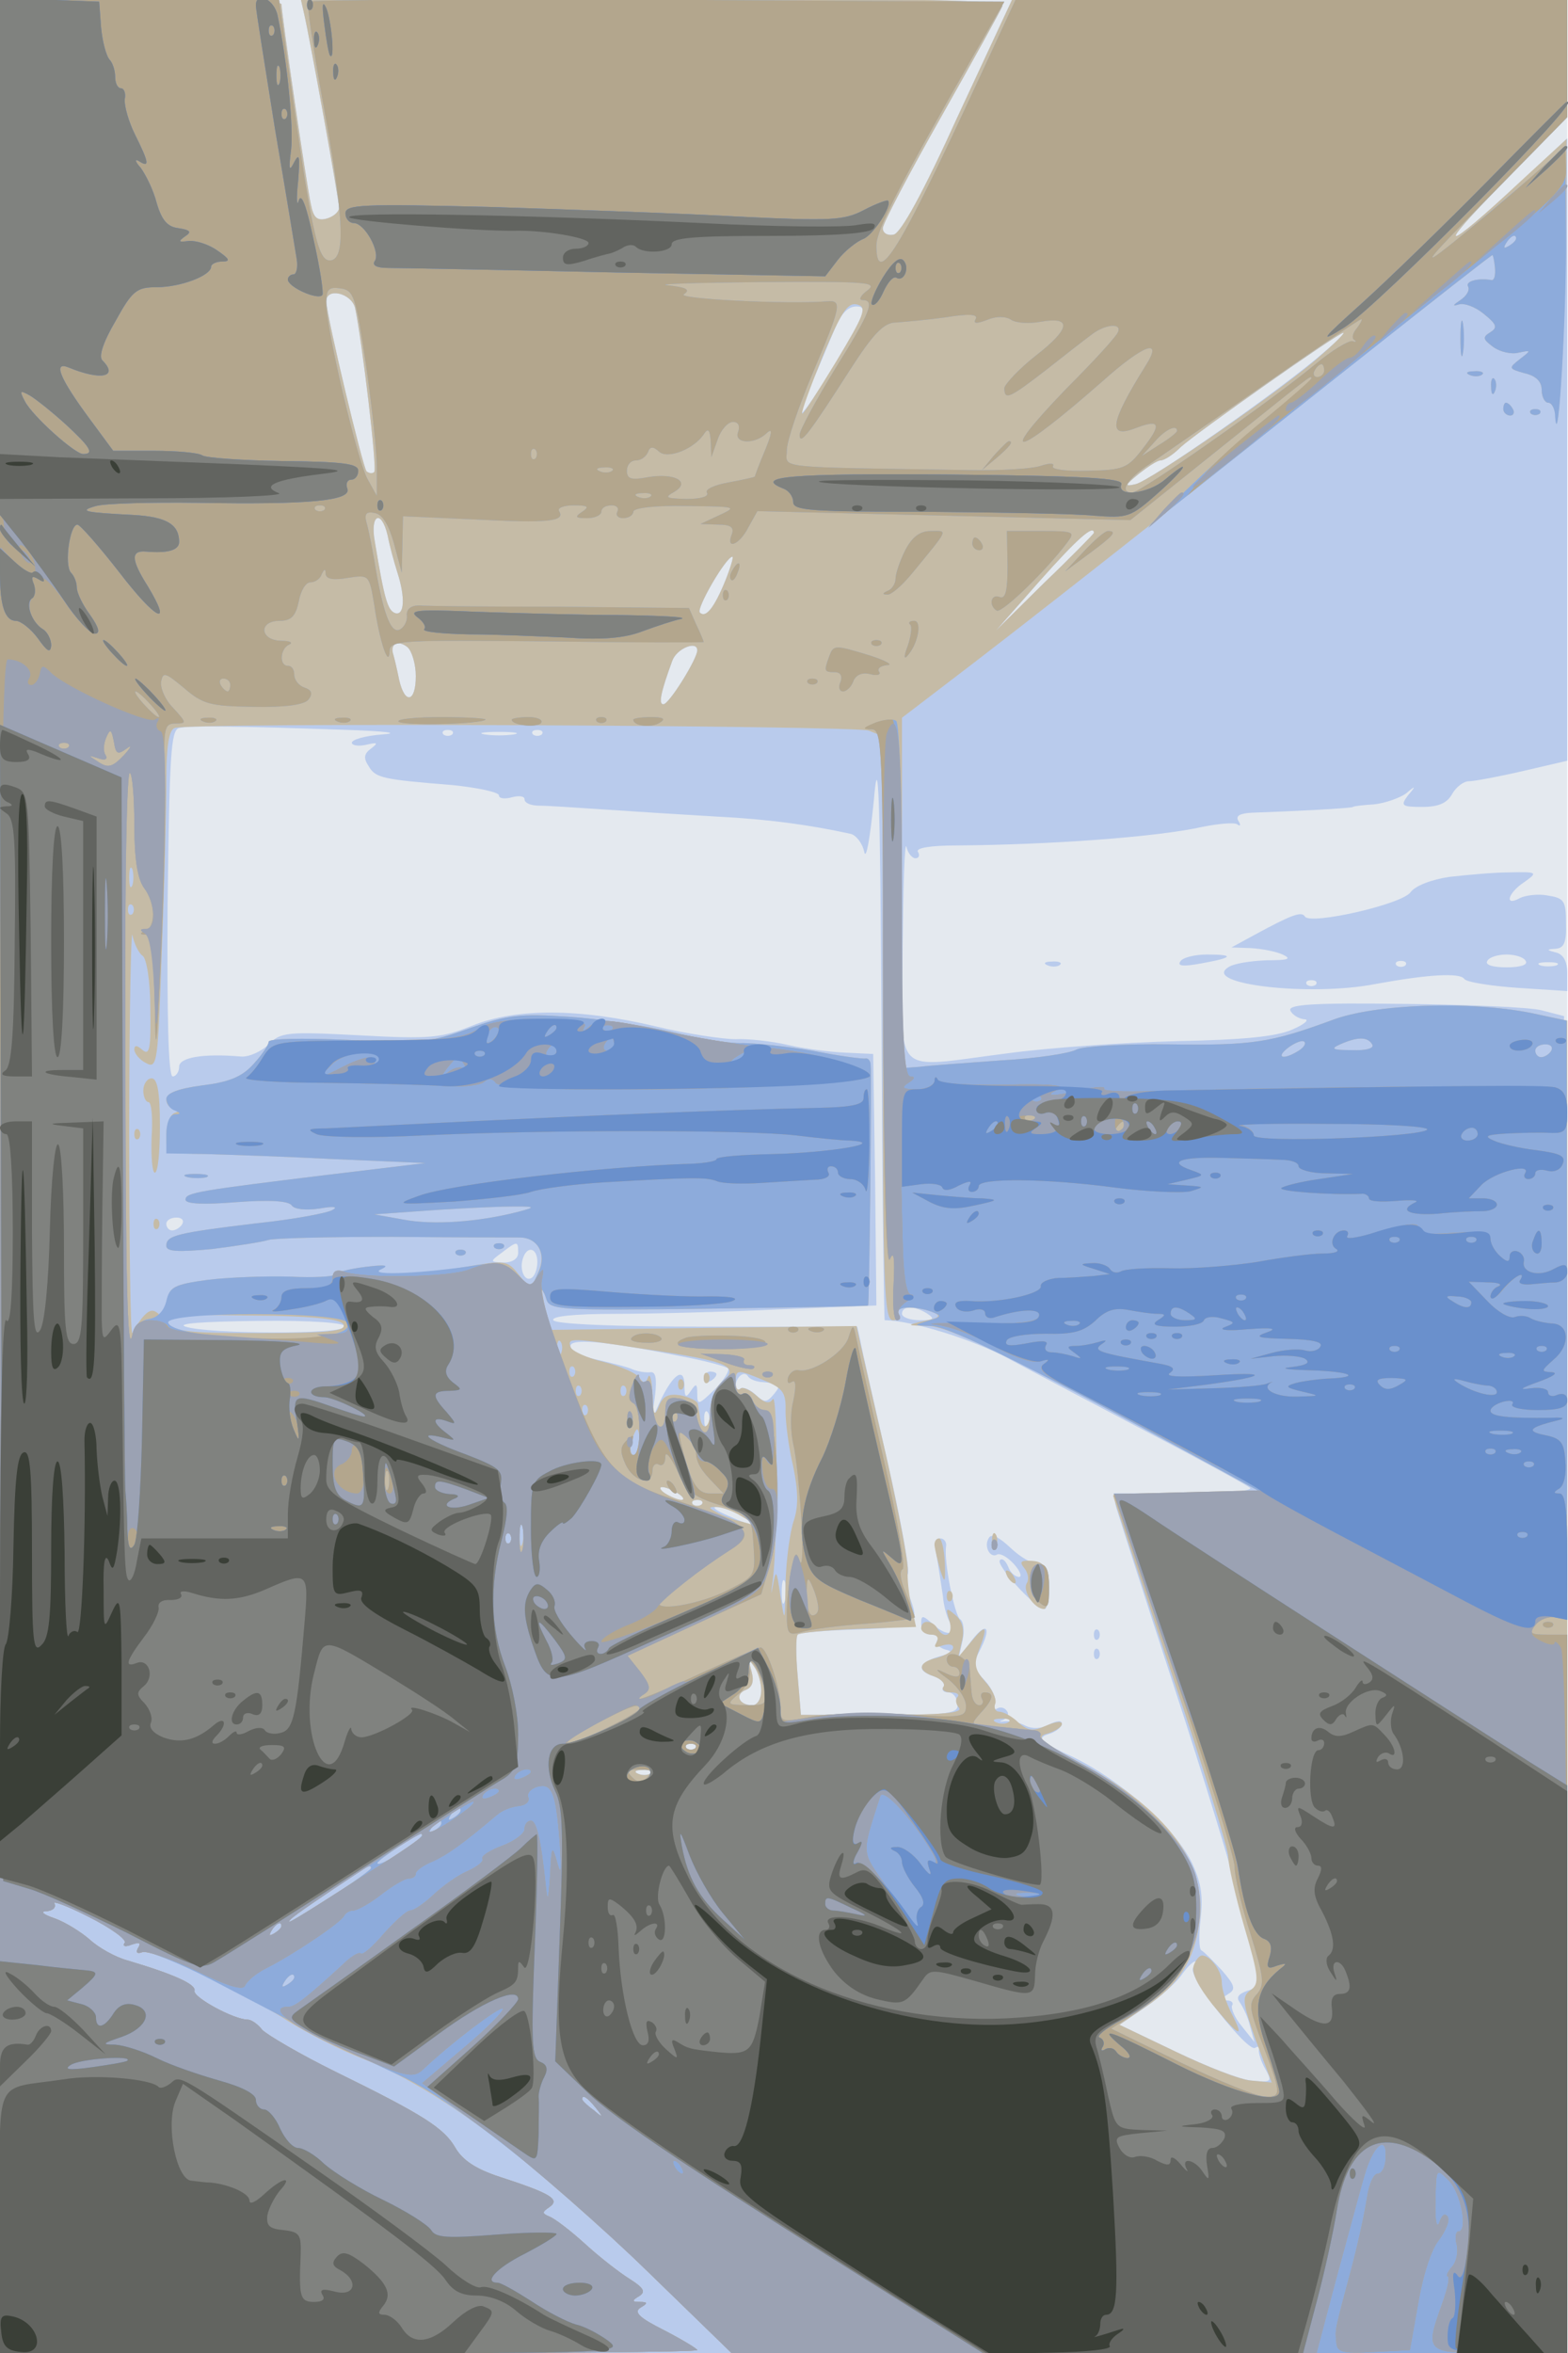 <svg xmlns="http://www.w3.org/2000/svg" xmlns:xlink="http://www.w3.org/1999/xlink" width="853" height="1280"><g><svg xmlns="http://www.w3.org/2000/svg" xmlns:xlink="http://www.w3.org/1999/xlink" width="853" height="1280"/><svg xmlns="http://www.w3.org/2000/svg" width="853" height="1280" version="1.0" viewBox="0 0 853 1280"><g fill="#e4e9ef" transform="matrix(.348 0 0 -.349 0 1280)"><path d="M0 1835V0h2450v3670H0V1835z"/></g></svg><svg xmlns="http://www.w3.org/2000/svg" width="853" height="1280" version="1.0" viewBox="0 0 853 1280"><g fill="#b9cbec" transform="matrix(.348 0 0 -.349 0 1280)"><path d="M0 1835V0h2450l-2 1042-3 1042-35 9c-19 5-117 9-216 10-142 2-180-1-177-10 3-7 13-13 22-14 9 0 0-8-19-16-25-11-77-16-180-18-80-2-199-10-265-19-184-23-165-42-164 164 1 96 3 167 6 158 2-10 9-18 14-18 6 0 7 5 4 10-4 6 19 10 62 10 143 1 312 13 383 29 25 5 49 7 54 4 5-4 6-1 2 5-5 8 2 12 21 13 61 2 158 7 158 9 0 1 15 3 33 4 18 2 40 10 50 17 15 13 16 12 3-3-12-16-10-18 22-18 26 0 39 6 47 20 6 11 18 20 26 20s46 7 85 16l69 16v970l-72-67c-121-112-139-114-30-4l102 104v185h-867l-85-182c-55-121-90-184-101-186-9-2-17 2-17 10 0 7 41 85 91 173s93 166 96 173c4 9-109 12-546 12H470l5-22c9-38 55-292 55-304 0-7-9-14-19-17-15-4-21 1-25 22-7 31-46 298-46 312 0 5-89 9-220 9H0V1835zm555 1353c11-51 35-252 30-256-3-3-8-2-12 1-6 7-62 240-63 265 0 22 39 13 45-10zm753-83c-28-47-53-83-55-81-2 1 5 23 16 47s26 61 35 82c10 25 21 37 35 37 17 0 14-10-31-85zm762 14c-60-53-273-202-295-206-18-4-17-2 5 16 14 11 29 21 34 21 6 0 20 9 32 21 24 22 246 178 254 178 3 0-11-14-30-30zM606 2833c3-16 10-41 15-57 13-40 11-68-3-64-12 4-17 21-32 111-8 43 10 52 20 10zm1104 4c0-1-34-36-77-77l-76-75 69 78c58 65 84 88 84 74zm-576-74c-18-44-31-59-40-50-6 6 41 87 51 87 2 0-3-17-11-37zm-484-149c0-41-17-45-26-6-3 15-7 32-9 39-6 17 7 24 22 12 7-6 13-27 13-45zm440 40c0-13-44-84-53-84-8 0-4 19 14 68 7 19 39 32 39 16zm-545-124c59-2 81-5 53-7-27-2-48-8-48-13 0-4 10-6 23-3 17 4 19 3 7-6-11-8-12-15-4-27 11-19 21-21 132-30 39-4 72-11 72-16s9-6 20-3 20 2 20-3c0-6 10-10 23-10 12 0 58-3 102-6s123-8 175-11c81-4 146-13 210-27 8-2 18-14 21-28s9 21 15 80c7 84 10 15 12-352 1-252 4-458 5-458 41 0 138-30 192-59 39-21 138-73 220-116 83-43 154-82 159-86 6-5-40-9-103-9-112 0-112 0-106-22 4-13 44-138 90-278s93-293 104-340 23-95 27-107c4-16 1-23-16-28-14-5-18-10-12-18 5-7 13-23 16-37l7-25-20 25c-11 13-17 28-15 32 3 4-1 8-8 8-10 0-9 3 2 10 12 7 11 13-10 37-14 15-28 29-32 31s-4 25-1 51c4 36 0 57-15 88-28 54-110 126-184 162-52 24-58 30-39 36 11 3 21 11 21 16 0 6-8 5-20-1-13-7-26-7-37-2-9 5-23 8-32 7s-10 0-3 2c7 3 10 9 6 14-3 5-10 7-15 4s-6 0-4 7c3 8-4 24-15 36-20 21-20 25-6 52 17 35 6 40-18 7l-17-22 6 27c3 15 1 29-4 32-9 6-26 92-22 114 1 6-3 12-9 12-7 0-9-12-5-32 3-18 7-44 9-58 1-14 6-32 10-39 13-21-3-25-24-6-18 16-20 16-20 2 0-10 7-17 16-17 8 0 13-4 9-9-3-5 3-11 12-14 14-3 11-6-9-11-33-10-36-22-8-31 11-4 18-11 15-16-4-5 0-9 7-9 8 0 14-8 15-18 1-15-11-17-122-17h-123l-5 60c-3 33-3 62 0 65 2 3 45 7 94 8 95 4 98 7 79 56-5 14-6 28-1 30 4 3-10 81-31 173s-41 178-43 191l-5 22h-235c-145 0-236 4-240 10s31 10 98 10c57 0 172 3 256 7l151 6-2 196-3 196-43 2c-24 1-64 6-90 12s-63 10-82 9c-19 0-75 8-125 20-118 28-218 29-287 1-48-19-65-21-175-15-115 6-124 5-143-14-11-11-31-20-43-19-58 5-97-1-97-16 0-8-5-15-10-15-7 0-9 93-8 270 3 230 5 270 18 273 15 4 92 3 265-3zm162-7c-4-3-10-3-14 0-3 4 0 7 7 7s10-3 7-7zm96 0c-13-2-33-2-45 0-13 2-3 4 22 4s35-2 23-4zm44 0c-4-3-10-3-14 0-3 4 0 7 7 7s10-3 7-7zm-562-763c-3-5-10-10-16-10-5 0-9 5-9 10 0 6 7 10 16 10 8 0 12-4 9-10zm525-45c0-9-9-15-22-15-22 1-23 1-4 15 25 19 26 19 26 0zm30-14c0-11-4-22-9-25-11-7-20 14-13 32 7 19 22 14 22-7zm610-81c12-8 9-10-12-10-16 0-28 5-28 10 0 13 20 13 40 0zm-910-20c0-12-213-12-250 0-15 5 28 8 113 9s137-3 137-9zm524-46c38-7 71-16 74-19s-6-18-21-33c-25-24-27-25-27-7 0 17-2 17-10 5s-10-10-10 8c0 30-17 19-37-22l-14-31 5 38c3 26 1 37-7 36-7-1-19 1-27 4-8 4-33 10-54 15-22 4-41 13-44 20-5 15 53 10 172-14zm124-40c33-3 34-4 22-19-12-14-15-14-30 0-9 8-20 12-23 8-4-3-7-2-7 4 0 14 13 25 19 16 3-5 12-8 19-9zm-81-66c-3-8-6-5-6 6-1 11 2 17 5 13 3-3 4-12 1-19zm-47-108c8-5 11-10 5-10-5 0-17 5-25 10s-10 10-5 10c6 0 17-5 25-10zm37-17c-4-3-10-3-14 0-3 4 0 7 7 7s10-3 7-7zm63-18c33-19 21-19-21 0-19 8-27 14-19 14s26-6 40-14zm67-132c-3-10-5-4-5 12 0 17 2 24 5 18 2-7 2-21 0-30zm-37-140c0-13-6-23-14-23-21 0-28 17-10 24 10 4 13 13 9 28-5 18-4 20 4 8 6-8 11-25 11-37zm-103-90c-4-3-10-3-14 0-3 4 0 7 7 7s10-3 7-7zm-70-39c-3-3-12-4-19-1-8 3-5 6 6 6 11 1 17-2 13-5zm848-304c-8-13 85-131 97-124 4 3 7 2 6-3-1-4 3-18 10-30 11-20 10-21-21-18-17 1-71 22-119 45l-88 42 40 27c22 15 47 37 56 49 15 22 31 32 19 12zm-319 671c-9-13 2-33 13-26 5 2 16-4 26-15s13-20 8-20c-6 0-14 7-17 16-4 9-9 14-13 10-7-7 56-76 70-76 4 0 7 17 5 38-2 25-7 36-17 34-8-2-26 9-41 23-18 17-30 23-34 16zm164-151c0-7 3-10 7-7 3 4 3 10 0 14-4 3-7 0-7-7zm0-30c0-7 3-10 7-7 3 4 3 10 0 14-4 3-7 0-7-7zm-610 429c0-5 5-7 10-4 6 3 10 8 10 11 0 2-4 4-10 4-5 0-10-5-10-11zm1166 782c-28-4-54-14-61-24-14-19-156-51-165-38-5 9-21 3-80-29l-35-19 30-1c17-1 39-5 50-10 15-7 9-9-25-9-25-1-52-5-60-11-42-26 127-46 230-26 82 15 132 18 139 8 3-5 41-11 84-14l77-5v28c0 18-6 29-17 32-16 4-16 5-1 6 13 1 17 10 16 40 0 35-3 39-29 43-15 3-35 0-43-4-25-14-19 8 7 25 21 15 21 16-23 15-25 0-67-4-94-7zm119-131c4-6-8-10-30-10s-34 4-30 10c3 6 17 10 30 10s27-4 30-10zm-188-7c-4-3-10-3-14 0-3 4 0 7 7 7s10-3 7-7zm236 0c-7-2-19-2-25 0-7 3-2 5 12 5s19-2 13-5zm-376-30c-4-3-10-3-14 0-3 4 0 7 7 7s10-3 7-7zm-212 36c-5-7 5-8 32-3 51 9 54 14 10 14-20 0-39-5-42-11zm-207-6c7-3 16-2 19 1 4 3-2 6-13 5-11 0-14-3-6-6z"/></g></svg><svg xmlns="http://www.w3.org/2000/svg" width="853" height="1280" version="1.0" viewBox="0 0 853 1280"><g fill="#c5bba6" transform="matrix(.348 0 0 -.349 0 1280)"><path d="M0 1835V0h545c300 0 545 2 545 5 0 2-23 16-52 31-38 19-48 28-37 35 12 7 12 9-1 9-12 0-13 2-1 9 11 7 7 13-15 27-16 10-47 34-70 55-22 20-47 39-55 42-12 5-12 7 0 15 17 12 2 21-78 47-37 12-58 26-69 45-18 31-49 51-188 119-55 27-106 57-114 65-7 9-17 16-23 16-21 0-86 35-83 45s-33 26-104 47c-19 5-46 20-60 33-14 12-38 27-55 33-18 6-23 11-12 11 10 1 15 6 12 12-4 5 21-4 54-21 34-17 59-35 56-40-4-6 1-7 11-3 12 4 15 3 10-5-4-7-2-10 6-7 15 6 148-56 228-107 30-19 82-45 115-58 118-46 269-158 454-339L1144 0h1306v2077l-57 12c-97 19-244 14-310-11-96-35-123-40-255-38-69 1-135-3-145-8-10-6-63-14-118-17-55-4-112-8-127-10l-28-2v546l63 48c136 103 344 267 594 465 144 114 264 208 266 208 1 0 3-9 4-20s-1-19-5-19c-22 4-42-2-37-10 3-6-3-15-12-21-12-8-13-10-3-7 9 3 27-4 40-15 20-16 21-21 10-28-13-8-12-11 4-23 11-8 29-12 40-9 20 4 20 4 2-10s-18-15 7-22c18-4 27-13 27-26 0-11 5-20 10-20 6 0 11-10 12-22 3-60 16 154 16 285l1 148-72-66c-120-112-138-114-29-4l102 104v185h-867l-85-182c-55-121-90-184-101-186-9-2-17 2-17 10 0 7 41 85 91 173s93 166 96 173c4 9-109 12-546 12H470l5-22c9-38 55-292 55-304 0-7-9-14-19-17-15-4-21 1-25 22-7 31-46 298-46 312 0 5-89 9-220 9H0V1835zm2370 1461c0-3-5-8-12-12s-8-3-4 4c7 12 16 16 16 8zM555 3188c11-51 35-252 30-256-3-3-8-2-12 1-6 7-62 240-63 265 0 22 39 13 45-10zm752-84c-28-46-52-83-53-81-2 2 13 42 32 89 29 69 39 85 54 81 16-4 11-16-33-89zm758 10c-58-52-267-196-290-201-17-4-17-2 5 16 14 11 29 21 34 21 6 0 20 9 32 21 24 22 246 178 254 178 3 0-13-16-35-35zM606 2833c3-16 10-41 15-57 13-40 11-68-3-64-12 4-17 21-32 111-8 43 10 52 20 10zm1104 4c0-1-34-36-77-77l-76-75 69 78c58 65 84 88 84 74zm-576-74c-18-44-31-59-40-50-6 6 41 87 51 87 2 0-3-17-11-37zm-484-149c0-41-17-45-26-6-3 15-7 32-9 39-6 17 7 24 22 12 7-6 13-27 13-45zm440 40c0-13-44-84-53-84-8 0-4 19 14 68 7 19 39 32 39 16zm268-125 22-9v-455c0-405 2-455 16-455 8 0 12 5 9 10-7 12 25 13 52 3 15-6 13-9-12-14-29-7-29-7 7-8 34-1 153-59 453-223l70-38h-117c-65 0-118-2-118-3 0-2 41-125 90-273 50-147 90-278 90-290s11-61 25-109c23-78 24-89 10-99s-13-18 8-78l25-66-32 3c-17 1-70 22-118 45l-88 42 41 28c52 35 76 72 84 132 13 91-52 177-186 248-63 34-71 41-51 46 12 4 22 10 22 15s-11 3-25-3c-20-9-28-8-43 5-10 10-24 17-30 17s-9 6-6 13c2 7-5 22-16 34-16 18-18 27-10 48 15 39 12 43-11 15l-21-25 6 26c4 18 0 31-11 40-14 12-15 11-9-9 7-22-7-31-19-12-3 6-10 10-16 10-5 0-9-4-9-10 0-5 7-10 16-10s12-5 8-12c-5-8-2-9 9-5 10 3 17 2 17-3s-11-12-25-16c-30-7-32-20-5-29 11-4 18-11 15-16-4-5 2-9 11-9 10 0 14-3 11-7-4-3-3-11 2-17 7-8-27-11-119-11h-128l-5 60c-3 33-3 62 0 65 2 3 45 7 95 9l90 3-7 32c-4 17-7 42-6 56s-15 95-34 180c-20 85-38 165-41 178l-5 23-238-3-239-3-11 29c-6 16-9 31-7 34 2 2 7-5 10-15 5-17 21-18 253-15 137 2 249 4 250 5 2 3 6 357 4 374 0 7-4 12-8 11-5-1-42 4-83 12-41 7-90 12-109 12-19-1-69 7-110 17-42 10-115 21-162 24-75 5-96 3-155-18-64-23-78-24-191-18-72 3-123 2-123-3s-11-21-24-35c-18-20-39-28-80-33-39-5-56-12-56-22 0-8 6-14 13-15 10 0 10-2 0-6-7-2-13-18-13-34 0-29 0-29 63-30 34-1 125-4 202-8l140-6-150-18c-205-25-225-28-225-39 0-7 29-8 79-4 53 4 82 2 87-5 4-6 21-8 43-5 22 4 30 3 21-2-8-5-62-15-120-21-125-15-140-19-140-35 0-9 17-10 72-5 39 5 78 11 87 14 8 3 96 5 195 5 100-1 189-1 198-1 29 0 43-26 29-55l-11-26-19 23c-18 23-21 23-90 11-85-14-157-16-126-2 13 6 5 7-25 3-25-3-46-9-47-12-2-3-33-5-70-3-38 1-95-1-128-5-52-7-60-11-63-31-4-25-16-23 167-25 73-2 105-6 108-14 4-10-26-13-129-13-122 0-135 2-151 20-14 17-20 19-31 8-7-7-15-20-19-28-3-8-5 134-5 315 0 182 3 319 5 305 3-14 10-28 16-32s12-39 12-82c1-62-1-74-12-65-9 8-13 8-13 1 0-6 8-16 18-21 18-10 19-1 25 177 4 103 7 222 7 264 0 52 4 78 13 81 21 9 1061 4 1085-4zM207 2288c-3-7-5-2-5 12s2 19 5 13c2-7 2-19 0-25zm0-45c-4-3-7 0-7 7s3 10 7 7c3-4 3-10 0-14zm1823-213c-24-15-37-11-16 5 11 8 22 12 25 9s-1-9-9-14zm115 10c4-6-9-10-32-9-30 0-34 2-18 9 27 12 43 12 50 0zm280-10c-3-5-10-10-16-10-5 0-9 5-9 10 0 6 7 10 16 10 8 0 12-4 9-10zM810 1779c-62-16-134-21-180-12l-45 8 70 5c39 3 97 6 130 7 53 1 56 0 25-8zm67-221c-3-8-6-5-6 6-1 11 2 17 5 13 3-3 4-12 1-19zm132 7c135-20 150-27 116-55-8-7-15-26-15-43 0-26-13-31-16-6-1 5-2 13-3 18 0 5-13 11-27 14-19 3-28-1-34-17-7-17-9-14-10 19-1 22-4 34-7 26-4-10-7-10-13-1-4 7-29 18-56 25-26 6-50 17-52 23-5 15-2 15 117-3zm-112-42c-4-3-7 0-7 7s3 10 7 7c3-4 3-10 0-14zm298-7c29-12 34-19 33-48 0-18 5-57 12-86 8-39 8-63 1-84-6-17-12-61-13-97-1-63-1-64-8-21-6 42-7 43-12 15-3-16-3-12 0 10 8 59 8 295 0 282-5-8-13-6-26 6-10 9-22 14-25 10-4-3-7 1-7 10 0 21 2 21 45 3zm-288-23c-4-3-7 0-7 7s3 10 7 7c3-4 3-10 0-14zm70 0c-4-3-7 0-7 7s3 10 7 7c3-4 3-10 0-14zm-60-30c-4-3-7 0-7 7s3 10 7 7c3-4 3-10 0-14zm83-43c0-11-4-20-9-20s-7 9-4 20 7 20 9 20 4-9 4-20zm60-80c8-5 11-10 5-10-5 0-17 5-25 10s-10 10-5 10c6 0 17-5 25-10zm37-17c-4-3-10-3-14 0-3 4 0 7 7 7s10-3 7-7zm63-19 25-15-25 7c-14 3-32 10-40 15-13 7-13 8 0 8 8 0 26-6 40-15zm-343-41c-3-10-5-4-5 12 0 17 2 24 5 18 2-7 2-21 0-30zm-20 0c-4-3-7 0-7 7s3 10 7 7c3-4 3-10 0-14zm393-230c0-13-6-23-14-23-21 0-28 17-10 24 10 4 13 13 9 28-5 18-4 20 4 8 6-8 11-25 11-37zm387-49c-3-3-12-4-19-1-8 3-5 6 6 6 11 1 17-2 13-5zm-490-41c-4-3-10-3-14 0-3 4 0 7 7 7s10-3 7-7zm-70-39c-3-3-12-4-19-1-8 3-5 6 6 6 11 1 17-2 13-5zm-297-58c0-3-5-8-12-12s-8-3-4 4c7 12 16 16 16 8zm-30-20c0-3-5-8-12-12s-8-3-4 4c7 12 16 16 16 8zm-45-32c-26-20-55-36-55-30 0 5 63 46 70 46 3-1-4-8-15-16zm-65-38c0-3-47-36-105-71-49-30-15-1 45 39 55 36 60 39 60 32zm-140-90c0-3-5-8-12-12s-8-3-4 4c7 12 16 16 16 8zm20-80c0-3-5-8-12-12s-8-3-4 4c7 12 16 16 16 8zm471-203c13-16 12-17-3-4-10 7-18 15-18 17 0 8 8 3 21-13zM224 1968c0-10 4-18 8-18 5 0 7-25 5-55-1-30 1-55 5-55 5 0 8 33 8 73 0 53-4 74-13 74-7 0-13-9-13-19zm-14-68c0-7 3-10 7-7 3 4 3 10 0 14-4 3-7 0-7-7zm83-67c9-2 23-2 30 0 6 3-1 5-18 5-16 0-22-2-12-5zm-53-73c0-7 3-10 7-7 3 4 3 10 0 14-4 3-7 0-7-7zm533-37c4-3 10-3 14 0 3 4 0 7-7 7s-10-3-7-7zm-60-10c4-3 10-3 14 0 3 4 0 7-7 7s-10-3-7-7zm838-449c0-11 3-14 6-6 3 7 2 16-1 19-3 4-6-2-5-13zm-90-6c1-7 5-24 9-38 7-21 8-20 7 12-1 21-5 38-9 38-5 0-8-6-7-12zm140-34c6-7 8-18 4-24-7-12 12-40 27-40 5 0 8 17 6 37-2 30-7 37-25 38-17 1-20-1-12-11zm-26-14c3-5 8-10 11-10s2 5-1 10c-3 6-8 10-11 10s-2-4 1-10zm-95-30c0-7 3-10 7-7 3 4 3 10 0 14-4 3-7 0-7-7zm386-576c-4-11 7-32 29-60 42-51 52-56 30-14-8 16-15 37-15 48 0 18-18 42-31 42-4 0-10-7-13-16zm-766 916c0-7 3-10 7-7 3 4 3 10 0 14-4 3-7 0-7-7zm-40-10c0-7 3-10 7-7 3 4 3 10 0 14-4 3-7 0-7-7zm1223 1630c0-25 2-35 4-22 2 12 2 32 0 45-2 12-4 2-4-23zm15-57c7-3 16-2 19 1 4 3-2 6-13 5-11 0-14-3-6-6zm33-19c0-11 3-14 6-6 3 7 2 16-1 19-3 4-6-2-5-13zm19-34c0-5 5-10 11-10 5 0 7 5 4 10-3 6-8 10-11 10-2 0-4-4-4-10zm43-7c4-3 10-3 14 0 3 4 0 7-7 7s-10-3-7-7z"/></g></svg><svg xmlns="http://www.w3.org/2000/svg" width="853" height="1280" version="1.0" viewBox="0 0 853 1280"><g fill="#8dabdb" transform="matrix(.348 0 0 -.349 0 1280)"><path d="M0 1835V0h545c300 0 545 2 545 5 0 2-23 16-52 31-38 19-48 28-37 35 12 7 12 9-1 9-12 0-13 2-1 9 11 7 7 13-15 27-16 10-47 34-70 55-22 20-47 39-55 42-12 5-12 7 0 15 17 12 2 21-78 47-37 12-58 26-69 45-18 31-49 51-188 119-55 27-106 57-114 65-7 9-17 16-23 16-21 0-86 35-83 45s-33 26-104 47c-19 5-46 20-60 33-14 12-38 27-55 33-18 6-23 11-12 11 10 1 15 6 12 12-4 5 21-4 54-21 34-17 59-35 56-40-4-6 1-7 11-3 12 4 15 3 10-5-4-7-2-10 7-6 7 2 56-17 108-44 186-97 245-127 294-149 77-34 247-168 389-307L1144 0h1306v1120h-31c-27 0-30 2-18 16 7 8 21 13 31 11 18-5 18 14 18 463l-1 467-56 12c-97 19-244 14-310-11-96-35-123-40-255-38-69 1-135-3-145-8-10-6-63-14-118-17-55-4-112-8-127-10l-28-2v268c0 150-4 270-9 273-5 4-20 2-33-3-17-7-18-10-5-10 16-1 17-28 18-423 0-271 4-416 10-403 6 14 8 4 6-37-2-32 0-58 5-58s6 5 3 10c-7 12 25 13 52 3 16-6 15-8-7-14-23-7-23-7 7-8 28-1 169-71 448-223l70-38h-234l94-277c52-153 95-290 95-305s11-62 25-105c21-68 22-79 10-93-13-14-12-22 4-66 35-92 35-94 9-94-13 0-72 24-132 53l-109 53 41 26c80 54 113 131 91 212-15 53-97 133-181 176-36 19-64 38-62 42 3 4-3 9-13 9-10 1-27 3-38 4s-29 2-39 3c-18 2-18 3-3 20 20 21 22 32 6 32-5 0-7-4-4-10 3-5 1-10-4-10-6 0-11 8-12 18-1 9-2 26-3 37-1 20-36 35-36 16 0-6 5-11 10-11 6 0 10-5 10-10 0-7-7-7-22 0-18 9-17 6 5-10 15-12 27-30 27-41 0-18-6-19-97-13-54 3-119 1-145-4-47-9-48-9-48 16 0 29-21 92-31 92-3 0-45-18-93-40-80-37-119-51-88-32 10 7 8 14-7 34l-20 25 104 48 105 48 15 51c18 61 11 236-10 236-7 0-16 7-19 16-3 8-10 12-16 9s-10 4-10 16c0 21-1 22-20 4-13-12-20-31-20-54 0-36-15-34-22 4-2 12-13 21-26 23-18 3-22-1-22-23 0-15-4-24-10-20-5 3-10 22-10 41 0 21-4 33-10 29-6-3-10 0-11 7 0 7-5 2-10-12-7-17-7-26 0-28 14-5 14-82 1-82-5 0-7 8-3 18 5 14 3 15-7 5-11-10-11-18-2-38 13-27 42-34 42-9 0 8 5 12 10 9 6-3 10 2 10 12s8 1 18-20c14-33 25-42 67-55 50-17 50-17 53-64 3-46 2-47-39-68-40-21-109-34-109-21 1 6 60 50 113 84 40 25 25 40-73 72-122 40-129 50-206 265-12 35-21 66-19 68s6-5 9-15c5-17 21-18 253-15 137 2 249 4 250 5 2 3 6 357 4 375 0 6-4 11-8 10-5-1-42 4-83 12-41 7-90 12-109 12-19-1-69 7-110 17-42 10-115 21-162 24-75 5-96 3-155-18-64-23-78-24-191-18-72 3-123 2-123-3s-11-21-24-35c-18-20-39-28-80-33-37-5-56-12-56-21 0-7 6-16 13-18 10-4 10-6 0-6-8-1-13-14-13-31v-30l63-1c34-1 125-4 202-8l140-6-150-18c-205-25-225-28-225-39 0-7 29-8 79-4 53 4 82 2 87-5 4-6 21-8 43-5 22 4 30 3 21-2-8-5-62-15-120-21-125-15-140-19-140-35 0-9 17-10 72-5 39 5 78 11 87 14 8 3 96 5 195 5 100-1 189-1 198-1 29 0 43-26 30-54l-12-25-21 21c-18 18-28 20-63 15-81-13-172-17-151-7 15 7 8 8-25 4-25-3-46-9-47-12-2-3-33-5-70-3-38 1-95-1-128-5-52-7-60-11-65-33-4-16-14-26-27-28s-24-12-26-25c-8-39-11 90-11 490-1 215 2 389 7 386 4-2 7-39 7-82 0-52 5-83 15-97 18-24 19-61 2-67-9-4-9-6 1-6 9-1 12-30 14-108 1-90 3-76 10 82 5 105 7 227 6 273-3 75-1 82 16 82 18 0 18 1-3 24-13 13-21 32-19 42 3 15 7 13 36-11 29-25 41-28 108-29 49-1 79 3 86 11 7 9 6 15-6 19-9 3-16 12-16 20s-4 14-10 14c-14 0-12 27 2 33 7 3 1 6-13 6-33 1-35 31-2 31 18 0 25 7 30 30 3 17 11 30 18 30 8 0 16 6 18 13 4 8 6 9 6 0 1-8 12-10 35-6 33 5 33 5 41-42 8-56 23-101 24-72 1 17 17 17 246 15 135-2 245-2 245-1s-5 14-12 28l-11 25-201 2c-111 0-210 1-221 2-13 0-20-6-19-16 1-9-5-19-12-22-14-5-26 29-39 109-4 22-9 48-12 58-4 14 0 18 13 15 12-2 22-19 30-48l12-45 1 44 1 44 113-5c115-6 141-3 131 13-3 5 7 9 23 9 22 0 25-2 13-10s-11-10 8-10c12 0 22 5 22 10 0 6 7 10 16 10 8 0 12-4 9-10-3-5 1-10 9-10 9 0 16 5 16 10 0 6 34 10 83 9 78-1 80-1 52-14l-30-14 27-1c20 0 26-4 22-15-10-25 12-17 26 11l14 25 292-7 291-7 129 103c155 124 154 124 154 118 0-3-26-26-57-51-32-25-89-76-128-113l-70-67 95 75c52 41 172 136 267 211s174 137 176 137c1 0 3-9 4-20s-1-19-5-19c-22 4-42-2-37-10 3-6-3-15-12-21-12-8-13-10-3-7 9 3 27-4 40-15 20-16 21-21 10-28-13-8-12-11 4-23 11-8 29-12 40-9 20 4 20 4 2-10s-18-15 7-22c18-4 27-13 27-26 0-11 5-20 10-20 6 0 11-10 11-22 5-64 18 166 17 284l-1 137-59-52c-33-28-87-74-121-101-49-39-36-23 61 75l122 124v184h-862l-59-127c-123-265-159-324-159-257 0 25 37 96 154 300l46 80-542 3c-298 1-543 0-546-3-3-2 7-69 21-147 34-184 38-251 15-256-20-4-29 34-60 251l-22 157H0V1835zm2370 1461c0-3-5-8-12-12s-8-3-4 4c7 12 16 16 16 8zm-1014-81c-11-8-14-15-8-15 20 0 14-17-43-108-30-49-55-95-55-102 0-18 15 2 78 100 38 59 54 75 73 75 13 1 48 4 77 8 37 6 52 5 47-3-4-7 2-7 18-1 14 6 29 6 38 0 8-5 28-6 45-3 50 9 48-10-6-52-27-21-49-45-50-51 0-20 8-16 64 27 28 22 60 47 71 55 21 17 48 20 43 6-1-6-38-46-82-90-111-115-79-107 57 12 65 58 96 69 68 25-57-91-60-115-14-97 37 14 39 5 9-33-23-30-30-33-85-34-34-1-58 2-55 7s-5 5-18 1c-13-5-63-8-113-7-312 5-285 2-285 31 0 14 18 67 40 119 45 106 47 115 23 113-64-5-236 4-224 11 11 7 4 11-25 14-21 2 44 4 146 5 165 1 183 0 166-13zm-784-115c9-63 17-135 17-160v-45l-15 27c-16 31-64 233-64 273 0 22 4 26 23 23 20-3 23-12 39-118zm1549 56c-7-8-8-16-4-18 4-3 3-4-3-2-6 1-33-15-59-37-68-56-272-199-285-199-21 0-9 21 28 45 20 14 102 70 181 125s146 100 149 100c2 0-1-6-7-14zm-51-66c0-5-5-10-11-10-5 0-7 5-4 10 3 6 8 10 11 10 2 0 4-4 4-10zm-916-95c-8-19 26-21 45-2 9 8 8 0-3-27-9-21-16-40-16-41s-18-5-40-9c-23-4-38-11-35-16 4-6-9-10-32-10-32 1-35 2-19 11 27 16 0 30-41 23-26-5-33-3-33 10 0 9 6 16 14 16s16 6 19 13c3 9 8 9 17 1 13-13 56 4 71 28 6 9 9 5 10-12l1-25 10 28c5 15 16 27 24 27s11-6 8-15zm686 1c0-2-12-12-27-21l-28-18 19 21c17 20 36 29 36 18zm-1003-43c-4-3-7 0-7 7s3 10 7 7c3-4 3-10 0-14zm120-19c-3-3-12-4-19-1-8 3-5 6 6 6 11 1 17-2 13-5zm60-40c-3-3-12-4-19-1-8 3-5 6 6 6 11 1 17-2 13-5zm-510-21c-4-3-10-3-14 0-3 4 0 7 7 7s10-3 7-7zm-147-273c0-5-2-10-4-10-3 0-8 5-11 10-3 6-1 10 4 10 6 0 11-4 11-10zm-125-30c10-11 16-20 13-20s-13 9-23 20-16 20-13 20 13-9 23-20zm-37-69c9 7 7 2-4-10-18-19-25-21-40-11-17 11-17 11-1 6 11-4 16-2 12 5-4 5-3 18 1 27 6 14 8 14 12-6 3-20 6-21 20-11zm-91 2c-4-3-10-3-14 0-3 4 0 7 7 7s10-3 7-7zm1923-473c-24-15-37-11-16 5 11 8 22 12 25 9s-1-9-9-14zm115 10c4-6-9-10-32-9-30 0-34 2-18 9 27 12 43 12 50 0zm280-10c-3-5-10-10-16-10-5 0-9 5-9 10 0 6 7 10 16 10 8 0 12-4 9-10zm-808-107c-4-3-10-3-14 0-3 4 0 7 7 7s10-3 7-7zm143-7c0-3-5-8-12-12s-8-3-4 4c7 12 16 16 16 8zm-950-137c-62-16-134-21-180-12l-45 8 70 5c39 3 97 6 130 7 53 1 56 0 25-8zm-267-173c4-9-6-15-31-20-82-13-242-1-249 20-6 18 273 18 280 0zm514-153c-4-3-7 0-7 7s3 10 7 7c3-4 3-10 0-14zm31-43c-1-17 4-29 22-48l21-22h-21c-20 0-30 16-44 73-6 24-5 27 8 15 8-7 14-15 14-18zm-481-62c-3-7-5-2-5 12s2 19 5 13c2-7 2-19 0-25zm210-95c-3-10-5-2-5 17s2 27 5 18c2-10 2-26 0-35zm-20 10c-4-3-7 0-7 7s3 10 7 7c3-4 3-10 0-14zm397-225c6-26 4-28-26-28-32 1-33 1-13 18 12 10 19 26 17 37-6 30 14 5 22-27zm-194-33c0-7-98-55-112-55-7 1 12 14 42 30 55 29 70 34 70 25zm87-62c-4-3-10-3-14 0-3 4 0 7 7 7s10-3 7-7zm-75-45c-9-9-15-9-24 0s-7 12 12 12 21-3 12-12zm-292-52c0-3-5-8-12-12s-8-3-4 4c7 12 16 16 16 8zm-30-20c0-3-5-8-12-12s-8-3-4 4c7 12 16 16 16 8zm-45-32c-26-20-55-36-55-30 0 5 63 46 70 46 3-1-4-8-15-16zm-65-38c0-3-47-36-105-71-49-30-15-1 45 39 55 36 60 39 60 32zm-140-90c0-3-5-8-12-12s-8-3-4 4c7 12 16 16 16 8zm20-80c0-3-5-8-12-12s-8-3-4 4c7 12 16 16 16 8zm471-203c13-16 12-17-3-4-10 7-18 15-18 17 0 8 8 3 21-13zm623 2575-19-23 23 19c21 18 27 26 19 26-2 0-12-10-23-22zm729 182c0-25 2-35 4-22 2 12 2 32 0 45-2 12-4 2-4-23zm15-57c7-3 16-2 19 1 4 3-2 6-13 5-11 0-14-3-6-6zm33-19c0-11 3-14 6-6 3 7 2 16-1 19-3 4-6-2-5-13zm19-34c0-5 5-10 11-10 5 0 7 5 4 10-3 6-8 10-11 10-2 0-4-4-4-10zm43-7c4-3 10-3 14 0 3 4 0 7-7 7s-10-3-7-7zm-978-213c-8-16-15-36-15-44s-6-17-12-19c-9-4-9-6-1-6 6-1 23 14 38 32 60 73 57 67 30 67-17 0-29-9-40-30zm160-24c0-39-3-52-12-49-14 6-18-13-5-21 8-5 79 64 111 107 12 16 9 17-41 17h-54l1-54zm119 22-29-31 38 28c38 28 44 35 29 35-5 0-21-14-38-32zm-174 12c0-5 5-10 11-10 5 0 7 5 4 10-3 6-8 10-11 10-2 0-4-4-4-10zm-375-41c-4-6-5-12-2-15 2-3 7 2 10 11 7 17 1 20-8 4zm-15-39c0-7 3-10 7-7 3 4 3 10 0 14-4 3-7 0-7-7zm293-46c3-3 1-18-4-33-6-15-6-22-1-16 17 18 24 55 11 55-7 0-10-3-6-6zm-60-31c4-3 10-3 14 0 3 4 0 7-7 7s-10-3-7-7zm-67-19c-8-22-8-24 9-24 9 0 12-6 9-15-4-8-2-15 4-15 5 0 13 7 16 16 4 10 14 14 26 11 11-3 18-1 14 4-3 5 3 9 13 10 10 0-2 7-27 15-56 17-57 17-64-2zm-33-41c4-3 10-3 14 0 3 4 0 7-7 7s-10-3-7-7zm-945-60c7-3 16-2 19 1 4 3-2 6-13 5-11 0-14-3-6-6zm210 0c7-3 16-2 19 1 4 3-2 6-13 5-11 0-14-3-6-6zm95 0c7-7 129-4 136 3 2 2-29 4-69 4s-70-3-67-7zm177 3c0-9 40-13 46-5 3 5-6 9-20 9s-26-2-26-4zm133-3c4-3 10-3 14 0 3 4 0 7-7 7s-10-3-7-7zm57 3c0-10 28-13 41-5 10 6 7 9-13 9-16 0-28-2-28-4zm-697-713c9-2 23-2 30 0 6 3-1 5-18 5-16 0-22-2-12-5zm480-110c4-3 10-3 14 0 3 4 0 7-7 7s-10-3-7-7zm-60-10c4-3 10-3 14 0 3 4 0 7-7 7s-10-3-7-7zm520-120c4-3 10-3 14 0 3 4 0 7-7 7s-10-3-7-7zm35 0c7-3 16-2 19 1 4 3-2 6-13 5-11 0-14-3-6-6zm58-11c-8-23-56-54-77-50-6 2-14-3-17-11-2-8 0-11 6-7s7-6 2-30c-5-19-4-49 0-67 10-40 20-209 10-182-5 16-8 13-13-14-4-19-7-49-7-68 0-32 2-35 23-29 12 4 57 10 100 13 42 3 77 8 77 10s-6 19-14 38c-9 20-10 35-5 37s-8 78-30 173c-22 94-41 179-43 190-4 19-5 19-12-3zm-47-419c1-7-3-13-9-13-5 0-10 15-9 33 0 27 2 29 9 12 5-11 9-26 9-32zm-292 419c-3-4 8-7 23-7 16-1 26 3 24 7-7 10-41 10-47 0zm86 1c-31-11-8-18 57-18 83 0 91 19 9 21-30 1-60-1-66-3zm61-39c22-8 42-12 44-9 3 3 0 5-7 5s-10 3-8 8c3 4-11 8-32 9l-36 1 39-14zm59-21c4-3 10-3 14 0 3 4 0 7-7 7s-10-3-7-7zm-212-69c0-11 3-14 6-6 3 7 2 16-1 19-3 4-6-2-5-13zm64-104c3-5 8-10 11-10s2 5-1 10c-3 6-8 10-11 10s-2-4 1-10zm505-90c0-7 3-10 7-7 3 4 3 10 0 14-4 3-7 0-7-7zm60-54c0-13 7-29 15-36 13-11 15-7 15 24 0 25-4 36-15 36-9 0-15-9-15-24zm803-73c4-3 10-3 14 0 3 4 0 7-7 7s-10-3-7-7z"/></g></svg><svg xmlns="http://www.w3.org/2000/svg" width="853" height="1280" version="1.0" viewBox="0 0 853 1280"><g fill="#b3a68d" transform="matrix(.348 0 0 -.349 0 1280)"><path d="M0 1835V0h545c300 0 545 2 545 5 0 2-23 16-52 31-38 19-48 28-37 35 12 7 12 9-1 9-12 0-13 2-1 9 11 7 7 13-15 27-16 10-47 34-70 55-22 20-47 39-55 42-12 5-12 7 0 15 17 12 2 21-78 47-37 12-58 26-69 45-18 31-49 51-188 119-55 27-106 57-114 65-7 9-17 16-23 16-21 0-86 35-83 45s-33 26-104 47c-19 5-46 20-60 33-14 12-38 27-55 33-18 6-23 11-12 11 10 1 15 6 12 12-4 5 21-4 54-21 34-17 59-35 56-40-4-6 1-7 11-3 12 4 15 3 10-5-4-7-2-10 6-7 7 3 45-10 85-29 49-24 73-31 76-23 3 7 17 19 33 27 42 21 118 72 122 82 2 4 8 8 14 8s26 11 44 25 37 25 43 25 11 3 11 8c0 4 12 13 27 19 24 11 45 26 101 73 7 6 22 12 33 13s17 7 15 13c-3 7 4 14 14 17 23 6 29-9 35-87 3-45 2-53-4-31-8 28-9 26-11-20-3-41-4-43-7-15-7 68-14 100-23 100-6 0-10-6-10-13s-16-19-35-26-33-16-31-20c3-4-7-12-22-19-15-6-39-23-54-37s-31-25-37-25c-5 0-23-16-41-36-17-20-33-34-36-31s-16-5-28-17c-58-53-75-66-85-66-32 0-2-26 72-60 106-49 122-53 138-38 42 40 121 100 125 95 3-2-24-30-60-60l-66-56 113-84c61-47 170-142 241-211L1144 0h914l31 117c18 65 37 137 44 160 13 47 36 66 33 27 0-13-6-24-12-24-7 0-14-17-17-37-3-21-14-72-25-113-26-97-25-92-23-113 1-15 9-18 58-15l57 3 13 73c7 42 20 83 32 98 11 15 18 31 14 37s-9 3-13-9c-4-11-7 3-6 33 1 52 1 52 20 33 20-19 31-80 16-80-4 0-6-9-3-20s0-27-7-35-10-15-7-15c4 0 0-19-8-41-28-79-29-79 90-79h105v1120h-31c-27 0-30 2-18 16 7 8 21 13 31 11 16-5 18 3 18 94 0 72-3 99-12 99-10 0-10 2 0 8 7 5 11 23 9 43-2 29-7 35-32 40-30 6-25 12 20 23 13 3 9 5-10 4-67-1-95 2-95 11 0 5 9 11 20 14s18 1 14-4c-3-5 15-9 40-9 34 0 46 4 46 15 0 9-6 12-15 9-8-4-15-2-15 4 0 5-12 8-27 6-20-3-16 0 12 10 22 8 32 14 21 15-18 1-17 2 3 20 27 23 24 56-4 56-11 1-25 4-32 8-6 4-17 5-25 2s-27 8-43 25l-29 30 30-1c16 0 23-3 16-6-6-2-12-10-12-16 1-7 9-2 19 10 18 22 38 32 27 15-3-5 5-7 17-6s30 3 40 3c9 1 17 8 17 16 0 13-4 14-21 5-23-13-50-6-47 11 2 6-3 14-9 16-7 3-13-1-13-7 0-10-4-10-15 0-8 7-15 19-15 26 0 11-13 13-60 10-36-3-58-1-55 5 9 13-14 11-68-5-26-8-44-10-41-5s1 9-5 9c-16 0-25-22-12-29 6-4-3-7-21-7s-64-6-102-13c-38-6-100-11-136-10-37 1-72-1-78-5-6-3-13-2-17 4-3 5-16 10-28 9-20-1-20-2 3-9l25-8-25-3c-14-1-38-3-55-3-16-1-29-7-28-13 2-12-67-27-111-23-19 1-26-2-21-10 4-6 15-8 26-5 10 4 19 2 19-4s6-9 12-7c44 14 77 15 72 2-3-9-31-12-102-11-53 1-80 0-59-2s62-17 92-34c31-17 61-27 72-23 13 4 14 3 5-4-10-7-3-15 30-32 24-12 104-54 178-94l135-71-117-3-117-3 94-277c52-152 95-289 95-304s11-62 25-105c21-68 22-79 10-93-13-14-12-22 4-66 35-92 35-94 9-94-13 0-72 24-132 53l-109 53 41 26c80 54 113 131 91 212-15 53-97 133-181 176-36 19-64 38-62 42 3 4-3 9-13 9-10 1-27 3-38 4s-29 2-39 3c-18 2-18 3-3 20 20 21 22 32 6 32-5 0-7-4-4-10 3-5 1-10-4-10-6 0-11 8-12 18-1 9-2 26-3 37-1 20-36 35-36 16 0-6 5-11 10-11 6 0 10-5 10-10 0-7-7-7-22 0-18 9-17 6 5-10 15-12 27-30 27-41 0-18-6-19-97-13-54 3-119 1-145-4-47-9-48-9-48 16 0 29-21 92-31 92-3 0-45-18-93-40-80-37-119-51-88-32 10 7 8 14-7 34l-20 25 104 48 105 48 15 51c18 61 11 236-10 236-7 0-16 7-19 16-3 8-10 12-16 9s-10 4-10 16c0 21-1 22-20 4-13-12-20-31-20-54 0-36-15-34-22 4-2 12-13 21-26 23-18 3-22-1-22-23 0-15-4-24-10-20-5 3-10 22-10 41 0 21-4 33-10 29-6-3-10 0-11 7 0 7-5 2-10-12-7-17-7-26 0-28 14-5 14-82 1-82-5 0-7 8-3 18 5 14 3 15-7 5-11-10-11-18-2-38 13-27 42-34 42-9 0 8 5 12 10 9 6-3 10 2 10 12s8 1 18-20c14-33 25-42 67-55 50-17 50-17 53-64 3-46 2-47-39-68-40-21-109-34-109-21 1 6 60 50 113 84 40 25 25 40-73 72-121 40-129 50-205 263-13 35-21 73-18 85 4 19 3 20-7 5-10-16-12-16-30 2-23 23-37 24-77 9-30-12-160-14-193-4-14 5-20 2-20-9 0-12-10-16-40-16-28 0-40-4-40-14 0-8-6-17-13-20-6-3 6-3 28 1 22 3 47 9 56 14 11 6 18 0 26-21l11-29-55-7c-66-8-227 3-231 17-2 5-14 9-27 9-17 0-25-7-28-22-8-40-11 88-11 489-1 215 2 389 7 386 4-2 7-39 7-82 0-52 5-83 15-97 18-24 19-61 2-67-9-4-9-6 1-6 9-1 12-30 14-108 1-90 3-76 10 82 5 105 7 227 6 273-3 75-1 82 16 82 18 0 18 1-3 24-13 13-21 32-19 42 3 15 7 13 36-11 29-25 41-28 108-29 49-1 79 3 86 11 7 9 6 15-6 19-9 3-16 12-16 20s-4 14-10 14c-14 0-12 27 2 33 7 3 1 6-13 6-33 1-35 31-2 31 18 0 25 7 30 30 3 17 11 30 18 30 8 0 16 6 18 13 4 8 6 9 6 0 1-8 12-10 35-6 33 5 33 5 41-42 8-56 23-101 24-72 1 17 17 17 246 15 135-2 245-2 245-1s-5 14-12 28l-11 25-201 2c-111 0-210 1-221 2-13 0-20-6-19-16 1-9-5-19-12-22-14-5-26 29-39 109-4 22-9 48-12 58-4 14 0 18 13 15 12-2 22-19 30-48l12-45 1 44 1 44 113-5c115-6 141-3 131 13-3 5 7 9 23 9 22 0 25-2 13-10s-11-10 8-10c12 0 22 5 22 10 0 6 7 10 16 10 8 0 12-4 9-10-3-5 1-10 9-10 9 0 16 5 16 10 0 6 34 10 83 9 78-1 80-1 52-14l-30-14 27-1c20 0 26-4 22-15-10-25 12-17 26 11l14 25 292-7 291-7 129 103c154 123 154 124 154 118 0-2-33-31-72-63-40-32-84-72-97-89l-25-31 25 21c13 11 146 118 296 238 263 210 272 219 271 251l-1 34-59-52c-33-29-87-74-121-101-49-39-36-23 61 75l122 124v184h-862l-59-127c-123-265-159-324-159-257 0 25 37 96 154 300l46 80-542 3c-298 1-543 0-546-3-3-2 7-69 21-147 34-184 38-251 15-256-20-4-29 34-60 251l-22 157H0V1835zm1356 1380c-11-8-14-15-8-15 20 0 14-17-43-108-30-49-55-95-55-102 0-18 15 2 78 100 38 59 54 75 73 75 13 1 48 4 77 8 37 6 52 5 47-3-4-7 2-7 18-1 14 6 29 6 38 0 8-5 28-6 45-3 50 9 48-10-6-52-27-21-49-45-50-51 0-20 8-16 64 27 28 22 60 47 71 55 21 17 48 20 43 6-1-6-38-46-82-90-111-115-79-107 57 12 65 58 96 69 68 25-57-91-60-115-14-97 37 14 39 5 9-33-23-30-30-33-85-34-34-1-58 2-55 7s-5 5-18 1c-13-5-63-8-113-7-312 5-285 2-285 31 0 14 18 67 40 119 45 106 47 115 23 113-64-5-236 4-224 11 11 7 4 11-25 14-21 2 44 4 146 5 165 1 183 0 166-13zm-784-115c9-63 17-135 17-160v-45l-15 27c-16 31-64 233-64 273 0 22 4 26 23 23 20-3 23-12 39-118zm1549 56c-7-8-8-16-4-18 4-3 3-4-3-2-6 1-33-15-59-37-68-56-272-199-285-199-21 0-9 21 28 45 20 14 102 70 181 125s146 100 149 100c2 0-1-6-7-14zm-51-66c0-5-5-10-11-10-5 0-7 5-4 10 3 6 8 10 11 10 2 0 4-4 4-10zm-916-95c-8-19 26-21 45-2 9 8 8 0-3-27-9-21-16-40-16-41s-18-5-40-9c-23-4-38-11-35-16 4-6-9-10-32-10-32 1-35 2-19 11 27 16 0 30-41 23-26-5-33-3-33 10 0 9 6 16 14 16s16 6 19 13c3 9 8 9 17 1 13-13 56 4 71 28 6 9 9 5 10-12l1-25 10 28c5 15 16 27 24 27s11-6 8-15zm686 1c0-2-12-12-27-21l-28-18 19 21c17 20 36 29 36 18zm-1003-43c-4-3-7 0-7 7s3 10 7 7c3-4 3-10 0-14zm120-19c-3-3-12-4-19-1-8 3-5 6 6 6 11 1 17-2 13-5zm60-40c-3-3-12-4-19-1-8 3-5 6 6 6 11 1 17-2 13-5zm-510-21c-4-3-10-3-14 0-3 4 0 7 7 7s10-3 7-7zm-147-273c0-5-2-10-4-10-3 0-8 5-11 10-3 6-1 10 4 10 6 0 11-4 11-10zm-125-30c10-11 16-20 13-20s-13 9-23 20-16 20-13 20 13-9 23-20zm-37-69c9 7 7 2-4-10-18-19-25-21-40-11-17 11-17 11-1 6 11-4 16-2 12 5-4 5-3 18 1 27 6 14 8 14 12-6 3-20 6-21 20-11zm-91 2c-4-3-10-3-14 0-3 4 0 7 7 7s10-3 7-7zm2080-770c-4-3-10-3-14 0-3 4 0 7 7 7s10-3 7-7zm120 0c-4-3-10-3-14 0-3 4 0 7 7 7s10-3 7-7zm-360-90c-4-3-10-3-14 0-3 4 0 7 7 7s10-3 7-7zm353-5c0-11-12-10-30 2-12 7-10 9 8 7 12 0 22-5 22-9zm-491-18c14 0 14-2 1-10-11-7-4-10 27-10 23 0 43 4 45 10 2 5 14 7 27 3 23-6 23-7 5-14-10-4 5-6 36-3 40 3 48 1 30-5-20-7-14-9 33-10 39-1 56-5 51-12-3-6-14-9-24-6s-34 1-52-4l-33-9 36 4c20 2 42 0 49-4 9-6 3-10-21-13-20-2-8-4 30-5 64-2 81-11 25-13-16-1-38-4-49-7-17-5-15-7 10-13 30-7 30-7-7-8-34-1-58 12-41 22 5 2 1 1-7-2s-46-6-85-7l-70-2 64 8c94 13 97 20 6 14-52-3-75-2-66 4 10 7 4 11-20 15-89 16-101 19-88 29 11 7 9 8-4 4-10-3-26-6-35-6-15 0-15-2-2-11 12-9 12-10-3-5-10 3-25 6-33 6-9 0-12 5-9 11 5 7-5 8-30 3-27-5-36-4-31 5 4 6 30 10 61 10 42-1 58 3 77 20 17 17 31 21 52 17 16-3 36-6 45-6zm51 0c12-8 11-10-7-10-13 0-23 5-23 10 0 13 11 13 30 0zm85 0c3-5 4-10 1-10s-8 5-11 10c-3 6-4 10-1 10s8-4 11-10zm-258-16c-3-3-12-4-19-1-8 3-5 6 6 6 11 1 17-2 13-5zm500-41c-4-3-10-3-14 0-3 4 0 7 7 7s10-3 7-7zm230 0c-4-3-10-3-14 0-3 4 0 7 7 7s10-3 7-7zm-50-9c-3-3-12-4-19-1-8 3-5 6 6 6 11 1 17-2 13-5zm-604-21c-7-2-21-2-30 0-10 3-4 5 12 5 17 0 24-2 18-5zm424-24c-14-8-22-8-30 0s-3 11 19 11c25-1 27-2 11-11zm141-1c6-1 12-5 12-10 0-10-35-2-60 14-11 7-8 8 10 3 14-4 31-7 38-7zm-211-5c-4-3-10-3-14 0-3 4 0 7 7 7s10-3 7-7zm-304-10c-7-2-21-2-30 0-10 3-4 5 12 5 17 0 24-2 18-5zm155-10c-10-2-26-2-35 0-10 3-2 5 17 5s27-2 18-5zm-911-30c-4-3-7 0-7 7s3 10 7 7c3-4 3-10 0-14zm31-43c-1-17 4-29 22-48l21-22h-21c-20 0-30 16-44 73-6 24-5 27 8 15 8-7 14-15 14-18zm1275 23c-7-2-21-2-30 0-10 3-4 5 12 5 17 0 24-2 18-5zm-26-30c-4-3-10-3-14 0-3 4 0 7 7 7s10-3 7-7zm40 1c-3-3-12-4-19-1-8 3-5 6 6 6 11 1 17-2 13-5zm20-21c-4-3-10-3-14 0-3 4 0 7 7 7s10-3 7-7zm-1790-35c-3-7-5-2-5 12s2 19 5 13c2-7 2-19 0-25zm210-95c-3-10-5-2-5 17s2 27 5 18c2-10 2-26 0-35zm-20 10c-4-3-7 0-7 7s3 10 7 7c3-4 3-10 0-14zm1590 10c-4-3-10-3-14 0-3 4 0 7 7 7s10-3 7-7zm-1193-235c6-26 4-28-26-28-32 1-33 1-13 18 12 10 19 26 17 37-6 30 14 5 22-27zm-194-33c0-7-98-55-112-55-7 1 12 14 42 30 55 29 70 34 70 25zm87-62c-4-3-10-3-14 0-3 4 0 7 7 7s10-3 7-7zm-257-37c0-2-7-7-16-10-8-3-12-2-9 4 6 10 25 14 25 6zm182-8c-9-9-15-9-24 0s-7 12 12 12 21-3 12-12zm-232-22c0-2-7-7-16-10-8-3-12-2-9 4 6 10 25 14 25 6zm674-90c10-16 12-25 5-21-9 6-11 3-6-11 5-12-1-9-14 9-11 15-28 27-37 26-11 0-12-2-4-6 6-2 12-10 12-17 0-8 9-25 20-39 14-17 17-28 9-32-5-4-8-14-4-24 8-21-2-9-49 56-40 57-40 48-10 141 4 14 45-29 78-82zm-729 58c-26-20-55-36-55-30 0 5 63 46 70 46 3-1-4-8-15-16zm-65-38c0-2-36-27-81-55-124-79-135-86-124-74 9 10 196 133 203 133 1 0 2-2 2-4zm963-93c-7-2-21-2-30 0-10 3-4 5 12 5 17 0 24-2 18-5zM440 666c0-3-5-8-12-12s-8-3-4 4c7 12 16 16 16 8zm491-283c13-16 12-17-3-4-10 7-18 15-18 17 0 8 8 3 21-13zm134-93c3-5 4-10 1-10s-8 5-11 10c-3 6-4 10-1 10s8-4 11-10zm489 2668-19-23 23 19c21 18 27 26 19 26-2 0-12-10-23-22zm206-1359c0-5 5-7 10-4 6 3 10 8 10 11 0 2-4 4-10 4-5 0-10-5-10-11zm33-16c4-3 10-3 14 0 3 4 0 7-7 7s-10-3-7-7zm40 0c4-3 10-3 14 0 3 4 0 7-7 7s-10-3-7-7zm-80-10c4-3 10-3 14 0 3 4 0 7-7 7s-10-3-7-7zm32-13c3-5 11-10 16-10 6 0 7 5 4 10-3 6-11 10-16 10-6 0-7-4-4-10zm133-17c7-3 16-2 19 1 4 3-2 6-13 5-11 0-14-3-6-6zm-99 1330-24-28 28 24c25 23 32 31 24 31-2 0-14-12-28-27zm-404-63c-8-16-15-36-15-44s-6-17-12-19c-9-4-9-6-1-6 6-1 23 14 38 32 60 73 57 67 30 67-17 0-29-9-40-30zm160-24c0-39-3-52-12-49-14 6-18-13-5-21 8-5 79 64 111 107 12 16 9 17-41 17h-54l1-54zm119 22-29-31 38 28c38 28 44 35 29 35-5 0-21-14-38-32zm-174 12c0-5 5-10 11-10 5 0 7 5 4 10-3 6-8 10-11 10-2 0-4-4-4-10zm-375-41c-4-6-5-12-2-15 2-3 7 2 10 11 7 17 1 20-8 4zm-15-39c0-7 3-10 7-7 3 4 3 10 0 14-4 3-7 0-7-7zm293-46c3-3 1-18-4-33-6-15-6-22-1-16 17 18 24 55 11 55-7 0-10-3-6-6zm-60-31c4-3 10-3 14 0 3 4 0 7-7 7s-10-3-7-7zm-67-19c-8-22-8-24 9-24 9 0 12-6 9-15-4-8-2-15 4-15 5 0 13 7 16 16 4 10 14 14 26 11 11-3 18-1 14 4-3 5 3 9 13 10 10 0-2 7-27 15-56 17-57 17-64-2zm-33-41c4-3 10-3 14 0 3 4 0 7-7 7s-10-3-7-7zm-945-60c7-3 16-2 19 1 4 3-2 6-13 5-11 0-14-3-6-6zm210 0c7-3 16-2 19 1 4 3-2 6-13 5-11 0-14-3-6-6zm95 0c7-7 129-4 136 3 2 2-29 4-69 4s-70-3-67-7zm177 3c0-9 40-13 46-5 3 5-6 9-20 9s-26-2-26-4zm133-3c4-3 10-3 14 0 3 4 0 7-7 7s-10-3-7-7zm57 3c0-10 28-13 41-5 10 6 7 9-13 9-16 0-28-2-28-4zm375-6c-17-7-17-9-2-9 16-1 17-28 18-423 0-271 4-416 10-403 6 14 8 4 6-37-2-32 0-58 5-58s7 4 3 9c-3 6 3 14 12 20 10 6 13 11 7 11-7 0-12 30-13 84l-2 84 30 4c17 2 32 0 34-5 2-6 12-5 26 3 15 7 21 8 17 1-4-6-2-11 3-11 6 0 11 4 11 9 0 13 105 12 211-2 53-7 107-9 120-6 23 7 22 7-6 9l-30 2 30 7c29 7 29 7 7 15-38 13-17 21 50 19 34-1 75-2 91-3 15 0 27-4 27-10 0-5 19-11 43-11l42-1-53-8c-29-4-56-11-59-14-5-5 75-11 125-9 6 1 12-3 12-7 0-5 19-6 43-4 23 2 36 1 30-2-28-13-10-21 35-18 26 3 57 4 70 4 12 0 22 5 22 10 0 6-10 10-22 10h-22l20 21c20 20 79 35 68 18-3-5 0-9 5-9 6 0 11 4 11 9s8 7 19 4 21 2 24 11c5 12-4 16-41 21-26 3-56 10-67 15-16 7-12 9 20 11 22 1 52 2 68 1 24-1 27 3 27 32 0 25-5 35-19 39-17 4-447 0-633-6-42-1-75 0-72 4 2 4-13 3-34-2-47-11-63-10-37 1 13 6-15 9-83 7-61-1-104 2-106 8-3 6-5 4-5-2-1-7-13-13-28-13-22 0-25 2-13 10 10 6 11 10 3 10-10 0-13 65-15 277-2 173-7 277-13 279-5 1-19-1-30-6zm262-587c-4-3-10-3-14 0-3 4 0 7 7 7s10-3 7-7zm-10-30c-4-3-10-3-14 0-3 4 0 7 7 7s10-3 7-7zm-57-7c0-3-5-8-12-12s-8-3-4 4c7 12 16 16 16 8zm200 0c0-3-5-8-12-12s-8-3-4 4c7 12 16 16 16 8zm471-9c-12-12-271-21-271-9 0 6-8 13-17 15-10 3 53 4 139 3 86 0 153-4 149-9zm79-7c0-5-7-10-16-10-8 0-12 5-9 10 3 6 10 10 16 10 5 0 9-4 9-10zM755 2068c-33-20-45-21-189-22-136-1-139-1-155-26-8-14-20-28-26-32-5-4 51-8 125-8 74-1 157-3 185-5 27-2 55 1 61 6 8 7 14 6 19-1 12-20 585-9 585 11 0 13-92 38-165 44-38 4-112 16-162 27-80 17-95 18-110 7-11-10-14-10-9-1 10 16-131 16-159 0zm17-20c-7-7-12-8-12-2 0 14 12 26 19 19 2-3-1-11-7-17zm98 18c0-3-5-8-12-12s-8-3-4 4c7 12 16 16 16 8zm87-3c-4-3-10-3-14 0-3 4 0 7 7 7s10-3 7-7zm3-23c0-5-5-10-11-10-5 0-7 5-4 10 3 6 8 10 11 10 2 0 4-4 4-10zm-90-10c0-5-5-10-11-10-5 0-7 5-4 10 3 6 8 10 11 10 2 0 4-4 4-10zm-275-10c3-5 0-12-6-16-8-4-9-3-5 4 10 17-13 15-48-3-37-19-40-19-18 3 18 19 68 27 77 12zm162 3c-4-3-10-3-14 0-3 4 0 7 7 7s10-3 7-7zm408-3c-3-5-12-10-18-10-7 0-6 4 3 10 19 12 23 12 15 0zm-439-12c4-7 4-10-1-6-4 4-15 2-24-5-14-11-14-10-2 6 16 20 18 21 27 5zm1634 30c0-11 28-10 35 1 3 6-4 9-15 8s-20-5-20-9zm73 5c4-3 10-3 14 0 3 4 0 7-7 7s-10-3-7-7zm-1083-87c0-10-19-14-72-15-144-3-357-12-543-21-104-5-206-10-225-11-29 0-31-2-15-9 11-5 85-6 165-2 189 9 509 9 585 0 33-4 71-8 85-8 58-4-35-19-122-21-48-1-88-4-88-8 0-3-17-6-37-7-141-4-380-32-428-50-39-14-37-14 55-9 52 4 106 10 120 15s66 12 115 15c137 8 159 8 175 2 8-4 40-5 70-3s68 4 83 5c16 0 26 5 22 11-3 6-1 10 4 10 6 0 11-4 11-10 0-5 9-10 19-10 11 0 22-8 24-17 3-10 5 21 6 70 0 48-1 87-4 87s-5-6-5-14zm-977-73c9-2 25-2 35 0 9 3 1 5-18 5s-27-2-17-5zm1520-50c4-3 10-3 14 0 3 4 0 7-7 7s-10-3-7-7zm-575-30c7-3 16-2 19 1 4 3-2 6-13 5-11 0-14-3-6-6zm136-9c22-11 39-12 70-5 37 8 38 9 11 11-16 0-48 3-70 5l-39 4 28-15zm289-1c4-3 10-3 14 0 3 4 0 7-7 7s-10-3-7-7zm670-10c4-3 10-3 14 0 3 4 0 7-7 7s-10-3-7-7zm-899-15c-4-7-3-8 4-4s12 9 12 12c0 8-9 4-16-8zm539-25c4-3 10-3 14 0 3 4 0 7-7 7s-10-3-7-7zm344-8c-4-8-2-17 3-20 6-4 10 3 10 14 0 25-6 27-13 6zm-1047-65c0-7 3-10 7-7 3 4 3 10 0 14-4 3-7 0-7-7zm-32-7c7-3 16-2 19 1 4 3-2 6-13 5-11 0-14-3-6-6zm-458-17c0-14 17-16 133-15 72 0 141 4 152 9 13 5-5 8-50 7-38 0-107 4-152 8-73 6-83 5-83-9zm583 7c4-3 10-3 14 0 3 4 0 7-7 7s-10-3-7-7zm-1045-10c7-3 16-2 19 1 4 3-2 6-13 5-11 0-14-3-6-6zm1062-14c0-5 5-7 10-4 6 3 10 8 10 11 0 2-4 4-10 4-5 0-10-5-10-11zm890 7c0-2 16-6 35-8s35 0 35 4-16 8-35 8-35-2-35-4zm-1117-43c4-3 10-3 14 0 3 4 0 7-7 7s-10-3-7-7zm35 0c7-3 16-2 19 1 4 3-2 6-13 5-11 0-14-3-6-6zm58-11c-8-23-56-54-77-50-6 2-14-3-17-11-2-8 0-11 6-7s7-6 2-30c-5-19-4-49 0-67 10-40 20-209 10-182-5 16-8 13-13-14-4-19-7-49-7-68 0-32 2-35 23-29 12 4 57 10 100 13 42 3 77 8 77 10s-6 19-14 38c-9 20-10 35-5 37s-8 78-30 173c-22 94-41 179-43 190-4 19-5 19-12-3zm-47-419c1-7-3-13-9-13-5 0-10 15-9 33 0 27 2 29 9 12 5-11 9-26 9-32zm-292 419c-3-4 8-7 23-7 16-1 26 3 24 7-7 10-41 10-47 0zm86 1c-31-11-8-18 57-18 83 0 91 19 9 21-30 1-60-1-66-3zm61-39c22-8 42-12 44-9 3 3 0 5-7 5s-10 3-8 8c3 4-11 8-32 9l-36 1 39-14zm59-21c4-3 10-3 14 0 3 4 0 7-7 7s-10-3-7-7zm-212-69c0-11 3-14 6-6 3 7 2 16-1 19-3 4-6-2-5-13zm64-104c3-5 8-10 11-10s2 5-1 10c-3 6-8 10-11 10s-2-4 1-10zm505-90c0-7 3-10 7-7 3 4 3 10 0 14-4 3-7 0-7-7zm60-54c0-13 7-29 15-36 13-11 15-7 15 24 0 25-4 36-15 36-9 0-15-9-15-24zm803-73c4-3 10-3 14 0 3 4 0 7-7 7s-10-3-7-7z"/></g></svg><svg xmlns="http://www.w3.org/2000/svg" width="853" height="1280" version="1.0" viewBox="0 0 853 1280"><g fill="#9ba2b3" transform="matrix(.348 0 0 -.349 0 1280)"><path d="M0 3252c0-361 2-421 15-432 8-7 15-9 15-4 0 4 6 2 12-4 7-7 13-20 13-30 0-9 5-16 10-15 6 1 24-19 40-43 17-24 36-44 43-44 9 0 7 9-7 29-12 16-21 35-21 43s-4 18-9 23c-11 12-2 75 10 75 4 0 34-34 66-75 57-74 84-87 44-21-26 41-27 56-3 54 34-3 52 2 52 15 0 27-19 39-71 42-78 4-87 6-59 14 14 4 86 6 160 5 172-3 240 3 233 22-3 8 0 14 6 14s11 6 11 14c0 11-24 14-117 15-64 1-122 5-127 9-6 4-40 7-75 7h-64l-37 50c-46 62-58 90-33 80 51-21 79-15 53 11-6 6 1 28 21 62 26 47 33 52 64 52 37 0 85 18 85 32 0 4 8 8 17 8 14 0 12 4-7 17-14 10-34 16-45 15-16-2-17-1-6 7 11 7 9 10-10 13-17 2-26 12-34 39-5 20-17 44-25 55-9 10-10 15-2 10 16-10 15-2-7 42-10 20-17 45-16 55 2 9-1 17-6 17s-9 8-9 18-4 22-9 27c-5 6-11 28-13 50l-3 40-77 3-78 3v-419zm103-246c38-35 45-46 27-46-13 0-79 59-91 82-9 17-8 18 8 9 10-6 35-26 56-45zm297 653c0-6 14-93 30-193 17-99 32-191 34-203 2-13-1-23-5-23-5 0-9-4-9-8 0-12 48-33 54-24 2 4-4 43-14 87-11 52-19 73-23 60-3-11-4 3-1 30 3 39 2 45-6 30-8-16-9-12-5 19 4 36-6 138-21 209-5 26-34 39-34 16zm27-46c-4-3-7 0-7 7s3 10 7 7c3-4 3-10 0-14zm10-75c-3-7-5-2-5 12s2 19 5 13c2-7 2-19 0-25zm10-55c-4-3-7 0-7 7s3 10 7 7c3-4 3-10 0-14zm33 177c0-7 3-10 7-7 3 4 3 10 0 14-4 3-7 0-7-7zm27-30c3-25 7-47 9-49 8-9 2 55-6 74-6 13-7 5-3-25zm-16-26c0-11 3-14 6-6 3 7 2 16-1 19-3 4-6-2-5-13zm30-50c0-11 3-14 6-6 3 7 2 16-1 19-3 4-6-2-5-13zm1804-169c-66-67-154-152-195-189-65-58-69-64-29-39 54 34 387 370 347 351-1 0-57-56-123-123zm89 23-29-33 33 29c30 28 37 36 29 36-2 0-16-15-33-32zm10-50-19-23 23 19c21 18 27 26 19 26-2 0-12-10-23-22zm-1074-18c-31-16-51-17-195-10-88 5-262 11-387 15-202 5-228 4-228-10 0-8 6-15 13-15 17 0 42-45 33-59-5-7 3-11 21-11 15 0 175-3 355-7l328-6 20 26c11 14 29 28 39 32 15 5 47 53 39 60-2 1-19-5-38-15zm1000-41-45-41 48 37c41 33 53 45 45 45-2 0-23-18-48-41zm-970-64c-12-20-20-39-17-42 4-3 12 6 18 20 7 15 15 24 20 22 12-8 22 16 11 27-6 6-17-3-32-27zm27 8c-4-3-7 0-7 7s3 10 7 7c3-4 3-10 0-14zm843-24-45-41 42 32c37 27 61 51 51 50-2 0-23-19-48-41zm-76-61-19-23 23 19c21 18 27 26 19 26-2 0-12-10-23-22zm-42-28c-7-11-17-20-22-20-6 0-27-16-47-35s-41-35-45-35-8-5-8-11c0-10 31 13 110 79 19 17 33 33 30 36s-11-4-18-14zm-199-160c-34-27-65-54-68-61-4-6 22 12 59 41 57 45 85 71 74 70-2-1-31-23-65-50zm-112-50c-26-22-76-28-68-7 3 9-55 13-269 15-249 2-308-3-259-22 8-3 15-12 15-21 0-13 28-15 208-15 114-1 232-3 262-6 53-4 57-3 100 35 46 41 54 57 11 21zm-2-47-24-28 28 24c25 23 32 31 24 31-2 0-14-12-28-27zm-1229 7c0-7 3-10 7-7 3 4 3 10 0 14-4 3-7 0-7-7zM0 2773c0-50 8-73 25-73 7 0 23-12 34-27 15-21 20-24 21-11 0 9-6 21-13 25-19 11-27 39-15 51 6 6 0 21-21 43l-30 34-1-42zm35 27c3-5 8-10 11-10s2 5-1 10c-3 6-8 10-11 10s-2-4 1-10zm617-94c10-7 15-16 11-19-3-4 27-7 68-8 41 0 110-3 154-5 56-4 92-1 120 10 22 8 49 17 60 19 11 3-30 5-92 6-61 0-163 3-225 5-94 4-110 3-96-8zm-477-56c10-11 20-20 23-20s-3 9-13 20-20 20-23 20 3-9 13-20zM0 1320V0h545c300 0 545 2 545 5 0 2-23 16-52 31-38 19-48 28-37 35 12 7 12 9-1 9-12 0-13 2-1 9 11 7 7 13-15 27-16 10-47 34-70 55-22 20-47 39-55 42-12 5-12 7 0 15 17 12 2 21-78 47-37 12-58 26-69 45-18 31-49 51-188 119-55 27-106 57-114 65-7 9-17 16-23 16-21 0-86 35-83 45s-33 26-104 47c-19 5-46 20-60 33-14 12-38 27-55 33-18 6-23 11-12 11 10 1 15 6 12 12-4 5 21-4 54-21 34-17 59-35 56-40-4-6 1-7 11-3 12 4 15 3 10-5-4-7-2-10 6-7 7 3 45-10 85-29 49-24 73-31 76-23 3 7 17 19 33 27 42 21 118 72 122 82 2 4 8 8 14 8s26 11 44 25 37 25 43 25 11 3 11 8c0 4 12 13 28 19 23 11 44 26 100 73 7 6 22 12 33 13s17 7 15 13c-3 7 4 14 14 17 23 6 29-9 35-87 3-45 2-53-4-31-8 28-9 26-11-20-3-41-4-43-7-15-7 68-14 100-23 100-6 0-10-6-10-13s-16-19-35-26-33-16-31-20c3-4-7-12-22-19-15-6-39-23-54-37s-31-25-37-25c-5 0-23-16-41-36-17-20-33-34-36-31s-16-5-28-17c-58-53-75-66-85-66-32 0-2-26 72-60 106-49 122-53 138-38 42 40 121 100 125 95 3-2-24-30-60-60l-66-56 113-84c61-47 170-142 241-211L1144 0h914l31 117c18 65 37 137 44 160 13 47 36 66 33 27 0-13-6-24-12-24-7 0-14-17-17-37-3-21-14-72-25-113-26-97-25-92-23-113 1-15 9-18 58-15l57 3 13 73c7 42 20 83 32 98 11 15 18 31 14 37s-9 3-13-9c-4-11-7 3-6 33 1 52 1 52 20 33 20-19 31-80 16-80-4 0-6-9-3-20s0-27-7-35-10-15-7-15c4 0 0-19-8-41-28-79-29-79 90-79h105v543c0 332-4 548-10 557-5 8-10 11-10 7s-9-3-21 3c-17 9-18 14-8 26 7 9 21 13 31 11 16-5 18 3 18 94 0 72-3 99-12 99-10 0-10 2 0 8 7 5 11 23 9 43-2 29-7 35-32 40-30 6-25 12 20 23 13 3 9 5-10 4-67-1-95 2-95 11 0 5 9 11 20 14s18 1 14-4c-3-5 15-9 40-9 34 0 46 4 46 15 0 9-6 12-15 9-8-4-15-2-15 4 0 5-12 8-27 6-20-3-16 0 12 10 22 8 32 14 21 15-18 1-17 2 3 20 27 23 24 56-4 56-11 1-25 4-32 8-6 4-17 5-25 2s-27 8-43 25l-29 30 30-1c16 0 23-3 16-6-6-2-12-10-12-16 1-7 9-2 19 11 18 21 38 31 27 14-3-5 5-7 17-6s30 3 40 3c9 1 17 8 17 16 0 13-4 14-21 5-23-13-50-6-47 11 2 6-3 14-9 16-7 3-13-1-13-7 0-10-4-10-15 0-8 7-15 19-15 26 0 11-13 13-60 10-36-3-58-1-55 5 9 13-14 11-68-5-26-8-44-10-41-5s1 9-5 9c-16 0-25-22-12-29 6-4-3-7-21-7s-64-6-102-13c-38-6-100-11-136-10-37 1-72-1-78-5-6-3-13-2-17 4-3 5-16 10-28 9-20-1-20-2 3-9l25-8-25-3c-14-1-38-3-55-3-16-1-29-7-28-13 2-12-67-27-111-23-19 1-26-2-21-10 4-6 15-8 26-5 10 4 19 2 19-4s6-9 13-7c43 14 76 15 71 2-3-9-31-12-102-11-53 1-80 0-59-2s62-17 92-34c31-17 61-27 72-23 13 4 14 3 5-4-10-7-3-15 30-32 24-12 104-54 178-94l135-71-117-3-116-3 54-162c30-89 60-175 68-192 21-46 64-186 71-230 11-65 25-103 41-109 11-4 13-13 9-27-6-18-4-21 11-15 16 5 17 4 4-6-37-31-42-60-20-122 11-33 20-63 20-68 0-21-70-3-160 42-109 55-124 60-89 30 13-10 19-19 12-20-6 0-15 5-18 10-4 6-11 7-17 4-6-4-8-2-4 4 3 5 1 12-5 14s10 15 36 28c95 49 139 135 114 225-15 52-97 132-181 175-36 19-64 38-62 42 3 4-2 9-10 9-44 4-79 8-163 20-66 9-111 10-162 3l-71-10v26c-1 14-9 40-18 57l-17 33-58-29c-31-16-57-27-57-24 0 2-13-3-30-12-30-16-54-21-32-7 10 7 8 14-7 34l-20 25 104 48c93 43 106 52 115 81 17 51 21 134 7 131-7-1-13 11-15 28-2 23 0 27 7 15 8-11 11-3 11 33 0 34-4 47-14 47-8 0-17 7-20 16-3 8-10 12-16 9s-10 4-10 16c0 21-1 22-20 4-13-12-20-31-20-54 0-36-15-34-22 4-2 12-13 21-26 23-18 3-22-1-22-23 0-15-4-24-10-20-5 3-10 22-10 41 0 21-4 33-10 29-6-3-10 0-11 7 0 7-5 2-10-11-7-17-6-27 2-31 7-5 10-28 8-60-3-35 0-55 8-57 7-3 10 3 7 14-3 10 1 26 9 37 12 17 15 14 35-34 26-62 39-62 17 0-19 54-19 65 0 46 8-8 15-19 15-25s5-11 11-11 18-7 26-16c13-12 14-20 6-33-9-14-6-19 17-28 41-16 54-101 17-116-7-3-60-26-119-51-60-25-108-41-108-37 0 5 18 16 39 25 22 8 43 21 48 28 9 14 70 62 116 91 36 23 24 41-42 61-125 37-158 64-191 151-55 146-68 188-63 208 4 19 3 20-7 5-10-16-12-16-30 2-23 23-37 24-77 9-30-12-160-14-193-4-14 5-20 2-20-9 0-12-10-16-40-16-28 0-40-4-40-14 0-8-6-17-12-20-7-3 5-3 27 1 22 3 47 9 56 14 11 6 18 0 26-22 11-27 10-29-15-30l-27-1 25-9c18-6 9-7-30-4-30 3-94 7-142 11-49 3-88 10-88 15s-11 9-24 9c-18 0-26-7-29-22-8-40-11 88-11 489-1 215 2 389 7 386 4-2 7-39 7-82 0-52 5-83 15-97 18-23 20-64 3-64-10 0-10-2-1-8 8-5 13-44 15-112s6-13 12 160c6 194 5 265-3 268-6 2-8 9-5 14 4 7 2 8-4 4-12-7-137 49-162 73-13 13-15 13-18-2-2-9-8-17-13-17-6 0-7 5-3 11 7 12-12 29-34 29-9 0-12-270-12-1320zm198 1181c9 7 7 2-4-10-18-19-25-21-40-11-17 11-17 11-1 6 11-4 16-2 12 5-4 5-3 18 1 27 6 14 8 14 12-6 3-20 6-21 20-11zm-91 2c-4-3-10-3-14 0-3 4 0 7 7 7s10-3 7-7zm2080-770c-4-3-10-3-14 0-3 4 0 7 7 7s10-3 7-7zm120 0c-4-3-10-3-14 0-3 4 0 7 7 7s10-3 7-7zm-360-90c-4-3-10-3-14 0-3 4 0 7 7 7s10-3 7-7zm353-5c0-11-12-10-30 2-12 7-10 9 8 7 12 0 22-5 22-9zm-491-18c14 0 14-2 1-10-11-7-4-10 27-10 23 0 43 4 45 10 2 5 14 7 27 3 23-6 23-7 5-14-10-4 5-6 36-3 40 3 48 1 30-5-20-7-14-9 33-10 39-1 56-5 51-12-3-6-14-9-24-6s-34 1-52-4l-33-9 36 4c20 2 42 0 49-4 9-6 3-10-21-13-20-2-8-4 30-5 64-2 81-11 25-13-16-1-38-4-49-7-17-5-15-7 10-13 30-7 30-7-7-8-34-1-58 12-41 22 5 2 1 1-7-2s-46-6-85-7l-70-2 64 8c94 13 97 20 6 14-52-3-75-2-66 4 10 7 4 11-20 15-89 16-101 19-88 29 11 7 9 8-4 4-10-3-26-6-35-6-15 0-15-2-2-11 12-9 12-10-3-5-10 3-25 6-33 6-9 0-12 5-9 11 5 7-5 8-30 3-27-5-36-4-31 5 4 6 30 10 61 10 42-1 58 3 77 20 17 17 31 21 52 17 16-3 36-6 45-6zm51 0c12-8 11-10-7-10-13 0-23 5-23 10 0 13 11 13 30 0zm85 0c3-5 4-10 1-10s-8 5-11 10c-3 6-4 10-1 10s8-4 11-10zm-258-16c-3-3-12-4-19-1-8 3-5 6 6 6 11 1 17-2 13-5zm500-41c-4-3-10-3-14 0-3 4 0 7 7 7s10-3 7-7zm230 0c-4-3-10-3-14 0-3 4 0 7 7 7s10-3 7-7zm-50-9c-3-3-12-4-19-1-8 3-5 6 6 6 11 1 17-2 13-5zm-604-21c-7-2-21-2-30 0-10 3-4 5 12 5 17 0 24-2 18-5zm-1306-20c-4-3-10-3-14 0-3 4 0 7 7 7s10-3 7-7zm1730-4c-14-8-22-8-30 0s-3 11 19 11c25-1 27-2 11-11zm141-1c6-1 12-5 12-10 0-10-35-2-60 14-11 7-8 8 10 3 14-4 31-7 38-7zm-211-5c-4-3-10-3-14 0-3 4 0 7 7 7s10-3 7-7zm-1650-10c-4-3-10-3-14 0-3 4 0 7 7 7s10-3 7-7zm1346 0c-7-2-21-2-30 0-10 3-4 5 12 5 17 0 24-2 18-5zm155-10c-10-2-26-2-35 0-10 3-2 5 17 5s27-2 18-5zm-1499-53c0-10-3-8-9 5-12 27-12 43 0 25 5-8 9-22 9-30zm588 23c-4-3-7 0-7 7s3 10 7 7c3-4 3-10 0-14zm1306-20c-7-2-21-2-30 0-10 3-4 5 12 5 17 0 24-2 18-5zm-1793-59c0-21-5-34-12-34-31 1-49 37-23 46 8 4 15 13 15 21s5 11 10 8c6-3 10-22 10-41zm1767 29c-4-3-10-3-14 0-3 4 0 7 7 7s10-3 7-7zm40 1c-3-3-12-4-19-1-8 3-5 6 6 6 11 1 17-2 13-5zm20-21c-4-3-10-3-14 0-3 4 0 7 7 7s10-3 7-7zm-1784-23c3-11 1-20-4-20s-9 9-9 20 2 20 4 20 6-9 9-20zm-166-7c-4-3-7 0-7 7s3 10 7 7c3-4 3-10 0-14zm370-100c-3-10-5-2-5 17s2 27 5 18c2-10 2-26 0-35zm-604 12c-7-21-13-19-13 6 0 11 4 18 10 14 5-3 7-12 3-20zm234 19c-3-3-12-4-19-1-8 3-5 6 6 6 11 1 17-2 13-5zm350-21c-4-3-7 0-7 7s3 10 7 7c3-4 3-10 0-14zm1590 10c-4-3-10-3-14 0-3 4 0 7 7 7s10-3 7-7zm-1196-220c5-15 8-38 4-50-5-23-6-23-37-7l-33 17 23 15c12 8 22 23 22 33 0 27 9 23 21-8zm-191-50c0-9-99-53-115-53-10 1 95 59 108 60 4 0 7-3 7-7zm95-64c-3-4-12-6-20-3-8 4-13 10-10 15 3 4 12 6 20 3 8-4 13-10 10-15zm-80-40c-8-12-35-12-35 0 0 11 22 20 33 14 4-2 5-9 2-14zm-185 7c0-2-7-7-16-10-8-3-12-2-9 4 6 10 25 14 25 6zm-50-30c0-2-7-7-16-10-8-3-12-2-9 4 6 10 25 14 25 6zm674-90c10-16 12-25 5-21-9 6-11 3-6-11 5-12-1-9-14 9-11 15-28 27-37 26-11 0-12-2-4-6 6-2 12-10 12-17 0-8 9-25 20-39 14-17 17-28 9-32-5-4-8-14-4-24 8-21-2-9-49 56-40 57-40 48-10 141 4 14 45-29 78-82zm-729 58c-26-20-55-36-55-30 0 5 63 46 70 46 3-1-4-8-15-16zm-65-38c0-2-36-27-81-55-124-79-135-86-124-74 9 10 196 133 203 133 1 0 2-2 2-4zm963-93c-7-2-21-2-30 0-10 3-4 5 12 5 17 0 24-2 18-5zM440 666c0-3-5-8-12-12s-8-3-4 4c7 12 16 16 16 8zm491-283c13-16 12-17-3-4-10 7-18 15-18 17 0 8 8 3 21-13zm134-93c3-5 4-10 1-10s-8 5-11 10c-3 6-4 10-1 10s8-4 11-10zm695 1309c0-5 5-7 10-4 6 3 10 8 10 11 0 2-4 4-10 4-5 0-10-5-10-11zm33-16c4-3 10-3 14 0 3 4 0 7-7 7s-10-3-7-7zm40 0c4-3 10-3 14 0 3 4 0 7-7 7s-10-3-7-7zm-80-10c4-3 10-3 14 0 3 4 0 7-7 7s-10-3-7-7zm32-13c3-5 11-10 16-10 6 0 7 5 4 10-3 6-11 10-16 10-6 0-7-4-4-10zm133-17c7-3 16-2 19 1 4 3-2 6-13 5-11 0-14-3-6-6zM230 2585c13-14 26-25 28-25 3 0-5 11-18 25s-26 25-28 25c-3 0 5-11 18-25zm1156-61c-10-27-6-841 5-819 6 14 8 4 6-37-2-32 0-58 5-58s7 4 3 9c-3 6 3 14 12 20 10 6 13 11 7 11-7 0-12 30-13 84l-2 84 30 4c17 2 32 0 34-5 2-6 12-5 26 3 15 7 21 8 17 1-4-6-2-11 3-11 6 0 11 4 11 9 0 13 105 12 211-2 53-7 107-9 120-6 23 7 22 7-6 9l-30 2 30 7c29 7 29 7 7 15-38 13-17 21 50 19 34-1 75-2 91-3 15 0 27-4 27-10 0-5 19-11 43-11l42-1-53-8c-29-4-56-11-59-14-5-5 75-11 125-9 6 1 12-3 12-7 0-5 19-6 43-4 23 2 36 1 30-2-28-13-10-21 35-18 26 3 57 4 70 4 12 0 22 5 22 10 0 6-10 10-22 10h-22l20 21c20 20 79 35 68 18-3-5 0-9 5-9 6 0 11 4 11 9s8 7 19 4 21 2 24 11c5 12-4 16-41 21-26 3-56 10-67 15-16 7-12 9 20 11 22 1 52 2 68 1 24-1 27 3 27 32 0 25-5 35-19 39-17 4-447 0-633-6-42-1-75 0-72 4 2 4-13 3-34-2-47-11-63-10-37 1 13 6-15 9-83 7-61-1-104 2-106 8-3 6-5 4-5-2-1-7-13-13-28-13-22 0-25 2-13 10 10 6 11 10 3 10-10 0-13 62-13 275 0 249-5 308-24 259zm241-571c-4-3-10-3-14 0-3 4 0 7 7 7s10-3 7-7zm-10-29c-3-3-12-4-19-1-8 3-5 6 6 6 11 1 17-2 13-5zm138-3c3-5 2-12-3-15s-9 1-9 9c0 17 3 19 12 6zm-195-5c0-3-5-8-12-12s-8-3-4 4c7 12 16 16 16 8zm671-9c-12-12-271-21-271-9 0 6-8 13-17 15-10 3 53 4 139 3 86 0 153-4 149-9zm79-7c0-5-7-10-16-10-8 0-12 5-9 10 3 6 10 10 16 10 5 0 9-4 9-10zM755 2068c-33-20-45-21-189-22-136-1-139-1-155-26-8-14-20-28-26-32-5-4 51-8 125-8 74-1 157-3 185-5 27-2 55 1 61 6 8 7 14 6 19-1 12-20 585-9 585 11 0 13-92 38-165 44-38 4-112 16-162 27-80 17-95 18-110 7-11-10-14-10-9-1 10 16-131 16-159 0zm17-20c-7-7-12-8-12-2 0 14 12 26 19 19 2-3-1-11-7-17zm98 18c0-3-5-8-12-12s-8-3-4 4c7 12 16 16 16 8zm87-3c-4-3-10-3-14 0-3 4 0 7 7 7s10-3 7-7zm3-23c0-5-5-10-11-10-5 0-7 5-4 10 3 6 8 10 11 10 2 0 4-4 4-10zm-90-10c0-5-5-10-11-10-5 0-7 5-4 10 3 6 8 10 11 10 2 0 4-4 4-10zm-275-10c3-5 0-12-6-16-8-4-9-3-5 4 10 17-13 15-48-3-37-19-40-19-18 3 18 19 68 27 77 12zm162 3c-4-3-10-3-14 0-3 4 0 7 7 7s10-3 7-7zm408-3c-3-5-12-10-18-10-7 0-6 4 3 10 19 12 23 12 15 0zm-439-12c4-7 4-10-1-6-4 4-15 2-24-5-14-11-14-10-2 6 16 20 18 21 27 5zm1634 30c0-11 28-10 35 1 3 6-4 9-15 8s-20-5-20-9zm73 5c4-3 10-3 14 0 3 4 0 7-7 7s-10-3-7-7zm-1083-87c0-10-19-14-72-15-144-3-357-12-543-21-104-5-206-10-225-11-29 0-31-2-15-9 11-5 85-6 165-2 189 9 509 9 585 0 33-4 71-8 85-8 58-4-35-19-122-21-48-1-88-4-88-8 0-3-17-6-37-7-141-4-380-32-428-50-39-14-37-14 55-9 52 4 106 10 120 15s66 12 115 15c137 8 159 8 175 2 8-4 40-5 70-3s68 4 83 5c16 0 26 5 22 11-3 6-1 10 4 10 6 0 11-4 11-10 0-5 9-10 19-10 11 0 22-8 24-17 3-10 5 21 6 70 0 48-1 87-4 87s-5-6-5-14zm-977-73c9-2 25-2 35 0 9 3 1 5-18 5s-27-2-17-5zm1520-50c4-3 10-3 14 0 3 4 0 7-7 7s-10-3-7-7zm-575-30c7-3 16-2 19 1 4 3-2 6-13 5-11 0-14-3-6-6zm136-9c22-11 39-12 70-5 37 8 38 9 11 11-16 0-48 3-70 5l-39 4 28-15zm289-1c4-3 10-3 14 0 3 4 0 7-7 7s-10-3-7-7zm670-10c4-3 10-3 14 0 3 4 0 7-7 7s-10-3-7-7zm-899-15c-4-7-3-8 4-4s12 9 12 12c0 8-9 4-16-8zm539-25c4-3 10-3 14 0 3 4 0 7-7 7s-10-3-7-7zm344-8c-4-8-2-17 3-20 6-4 10 3 10 14 0 25-6 27-13 6zm-1047-65c0-7 3-10 7-7 3 4 3 10 0 14-4 3-7 0-7-7zm-32-7c7-3 16-2 19 1 4 3-2 6-13 5-11 0-14-3-6-6zm-458-17c0-14 17-16 133-15 72 0 141 4 152 9 13 5-5 8-50 7-38 0-107 4-152 8-73 6-83 5-83-9zm583 7c4-3 10-3 14 0 3 4 0 7-7 7s-10-3-7-7zm-1045-10c7-3 16-2 19 1 4 3-2 6-13 5-11 0-14-3-6-6zm1062-14c0-5 5-7 10-4 6 3 10 8 10 11 0 2-4 4-10 4-5 0-10-5-10-11zm890 7c0-2 16-6 35-8s35 0 35 4-16 8-35 8-35-2-35-4zm-1290-64c0-4 31-7 70-7 38 0 70 3 70 8 0 4-31 7-70 7-38 0-70-3-70-8zm262-58c-7-39-24-92-36-117-31-60-39-108-27-154 10-35 17-40 83-68 40-16 76-31 80-33 10-5-12 57-31 88-15 25-15 25 6 7 19-16 18-7-18 144-21 89-39 171-41 183-2 11-9-11-16-50zm-188 30c22-8 42-12 44-9 3 3 0 5-7 5s-10 3-8 8c3 4-11 8-32 9l-36 1 39-14zm59-21c4-3 10-3 14 0 3 4 0 7-7 7s-10-3-7-7zm-212-69c0-11 3-14 6-6 3 7 2 16-1 19-3 4-6-2-5-13zm-1-34c0-7 3-10 7-7 3 4 3 10 0 14-4 3-7 0-7-7zm570-160c0-7 3-10 7-7 3 4 3 10 0 14-4 3-7 0-7-7zm-314-42c-8-44 1-88 19-88 13 0 10 62-5 105-6 15-8 12-14-17zm374-12c0-36 17-41 22-6 3 20 0 30-9 30-7 0-13-11-13-24zm-107-149c-1-30-1-31 8-8 5 14 6 28 2 32s-9-6-10-24z"/></g></svg><svg xmlns="http://www.w3.org/2000/svg" width="853" height="1280" version="1.0" viewBox="0 0 853 1280"><g fill="#6a90cc" transform="matrix(.348 0 0 -.349 0 1280)"><path d="M0 3268v-403l33-41c17-22 48-64 67-92 19-29 41-52 48-52 9 0 7 9-7 29-12 16-21 35-21 43s-4 18-9 23c-11 12-2 75 10 75 4 0 34-34 66-75 57-74 84-87 44-21-26 41-27 56-3 54 34-3 52 2 52 15 0 27-19 39-71 42-78 4-87 6-59 14 14 4 86 6 160 5 172-3 240 3 233 22-3 8 0 14 6 14s11 6 11 14c0 11-24 14-117 15-64 1-122 5-127 9-6 4-40 7-75 7h-64l-37 50c-46 62-58 90-33 80 51-21 79-15 53 11-6 6 1 28 21 62 26 47 33 52 64 52 37 0 85 18 85 32 0 4 8 8 17 8 14 0 12 4-7 17-14 10-34 16-45 15-16-2-17-1-6 7 11 7 9 10-10 13-17 2-26 12-34 39-5 20-17 44-25 55-9 10-10 15-2 10 16-10 15-2-7 42-10 20-17 45-16 55 2 9-1 17-6 17s-9 8-9 18-4 22-9 27c-5 6-11 28-13 50l-3 40-77 3-78 3v-403zm103-262c38-35 45-46 27-46-13 0-79 59-91 82-9 17-8 18 8 9 10-6 35-26 56-45zm297 653c0-6 14-93 30-193 17-99 32-191 34-203 2-13-1-23-5-23-5 0-9-4-9-8 0-12 48-33 54-24 2 4-4 43-14 87-11 52-19 73-23 60-3-11-4 3-1 30 3 39 2 45-6 30-8-16-9-12-5 19 4 36-6 138-21 209-5 26-34 39-34 16zm27-46c-4-3-7 0-7 7s3 10 7 7c3-4 3-10 0-14zm10-75c-3-7-5-2-5 12s2 19 5 13c2-7 2-19 0-25zm10-55c-4-3-7 0-7 7s3 10 7 7c3-4 3-10 0-14zm33 177c0-7 3-10 7-7 3 4 3 10 0 14-4 3-7 0-7-7zm27-30c3-25 7-47 9-49 8-9 2 55-6 74-6 13-7 5-3-25zm-16-26c0-11 3-14 6-6 3 7 2 16-1 19-3 4-6-2-5-13zm30-50c0-11 3-14 6-6 3 7 2 16-1 19-3 4-6-2-5-13zm1804-169c-66-67-154-152-195-189-65-58-69-64-29-39 54 34 387 370 347 351-1 0-57-56-123-123zm89 23-29-33 33 29c30 28 37 36 29 36-2 0-16-15-33-32zm-1064-68c-31-16-51-17-195-10-88 5-262 11-387 15-202 5-228 4-228-10 0-8 6-15 13-15 17 0 42-45 33-59-5-7 3-11 21-11 15 0 175-3 355-7l328-6 20 26c11 14 29 28 39 32 15 5 47 53 39 60-2 1-19-5-38-15zm30-105c-12-20-20-39-17-42 4-3 12 6 18 20 7 15 15 24 20 22 12-8 22 16 11 27-6 6-17-3-32-27zm27 8c-4-3-7 0-7 7s3 10 7 7c3-4 3-10 0-14zm414-323c-26-22-76-28-68-7 3 9-55 13-269 15-249 2-308-3-259-22 8-3 15-12 15-21 0-13 28-15 208-15 114-1 232-3 262-6 53-4 57-3 100 35 46 41 54 57 11 21zm-1231-40c0-7 3-10 7-7 3 4 3 10 0 14-4 3-7 0-7-7zM0 2843c0-5 12-20 28-34l27-24-25 30c-14 17-26 32-27 34-2 2-3 0-3-6zm0-70c0-50 8-73 25-73 7 0 23-12 34-27 15-21 20-24 21-11 0 9-6 21-13 25-18 11-28 41-17 48 5 3 6 13 3 22-5 12-3 14 7 8 9-6 11-4 6 4-5 7-11 10-14 7-3-4-16 4-29 16l-23 21v-40zm652-67c10-7 15-16 11-19-3-4 27-7 68-8 41 0 110-3 154-5 56-4 92-1 120 10 22 8 49 17 60 19 11 3-30 5-92 6-61 0-163 3-225 5-94 4-110 3-96-8zm-477-56c10-11 20-20 23-20s-3 9-13 20-20 20-23 20 3-9 13-20zm55-65c13-14 26-25 28-25 3 0-5 11-18 25s-26 25-28 25c-3 0 5-11 18-25zM2 1637l3-901 40-12c22-6 91-38 154-69 109-56 116-58 140-43 14 8 116 72 226 143 110 70 210 134 223 141 18 12 22 23 22 69 0 31-9 76-20 105-23 59-25 124-6 197 9 35 11 55 4 59-5 4-8 17-5 30 3 20-3 25-55 45-58 21-79 37-35 26 20-5 20-5 5 7-23 17-23 27 0 19 16-6 16-5 0 14-24 26-23 33 5 33 20 1 20 2 5 13-11 9-14 18-7 28 33 52-34 122-129 135-36 4-52 3-52-5 0-6-17-11-40-11-28 0-40-4-40-14 0-8-6-17-12-20-7-3 5-3 27 1 22 3 47 9 56 14 12 6 20-4 37-51 18-52 19-60 6-71-8-7-28-12-44-12-30 0-32-17-2-17 16-1 74-29 61-30-4 0-26 7-49 15-60 21-63 20-56-22 5-33 4-35-5-13-6 14-8 35-6 47s1 24-3 25c-5 2-10 14-12 28-2 20 2 26 27 31 17 4-31 7-105 8l-135 1-3-152c-2-84-7-159-12-168-7-11-10-4-11 25 0 22-2 49-3 60s-3 266-4 566l-2 545-95 41-95 41 2-901zm165 560c-2-23-3-1-3 48 0 50 1 68 3 42s2-67 0-90zm401-831c3-49 1-52-29-36-14 8-19 21-19 55 0 42 1 44 23 36 18-7 23-17 25-55zm51-34c1-7-3-10-9-7-5 3-10 21-9 38 1 31 1 31 9 7 4-14 8-31 9-38zm-172 21c-4-3-7 0-7 7s3 10 7 7c3-4 3-10 0-14zm283-7 34-13-32-11c-30-10-48 0-19 11 6 3 2 6-10 6-13 1-23 6-23 11 0 12 6 12 50-4zm-203-53c-4-3-7 0-7 7s3 10 7 7c3-4 3-10 0-14zm-80-9c-3-3-12-4-19-1-8 3-5 6 6 6 11 1 17-2 13-5zm946 1106c0-30 2-43 4-27 2 15 2 39 0 55-2 15-4 2-4-28zm-613-324c0-8-5-18-12-22-8-5-9-2-5 9 6 17-4 23-17 10-14-14-44-17-180-17-136-1-139-1-155-26-8-14-20-28-26-32-5-4 51-8 125-8 74-1 157-3 183-5 49-4 111 21 130 52 10 16 47 17 47 2 0-6-9-8-20-4-14 5-20 2-20-10 0-8-11-20-25-25s-25-12-25-15c0-8 366-6 488 2 50 3 92 9 92 14 0 14-101 41-131 35-19-3-28-2-24 4 3 6-5 10-19 10-16 0-25-5-23-12 1-8-11-14-30-16-24-2-33 1-38 17-7 23-91 45-132 35-18-5-24-3-19 5 4 6 3 11-3 11-5 0-13-4-16-10-3-5-12-10-18-10-7 0-6 4 3 10 10 7-7 10-57 10-57 0-73-3-73-14zm90 0c0-3-5-8-12-12s-8-3-4 4c7 12 16 16 16 8zm90-25c0-5-9-11-20-14s-20-1-20 3c0 5 8 11 18 13 9 3 18 5 20 6 1 0 2-3 2-8zm-368-26c-2-5-14-9-28-8-13 1-23-1-20-5 2-4-6-8-19-8-21-2-22-1-6 16 17 18 78 22 73 5zm165 8c-4-3-10-3-14 0-3 4 0 7 7 7s10-3 7-7zm-27-12c9-4-34-20-54-20-14-1-16 2-7 13s41 15 61 7zm135-11c-3-5-11-10-16-10-6 0-7 5-4 10 3 6 11 10 16 10 6 0 7-4 4-10zm-292 13c4-3 10-3 14 0 3 4 0 7-7 7s-10-3-7-7zm1787 25c0-11 28-10 35 1 3 6-4 9-15 8s-20-5-20-9zm73 5c4-3 10-3 14 0 3 4 0 7-7 7s-10-3-7-7zm-972-60c-1-7-12-13-26-13-24 0-25-2-25-76v-76l30 4c16 2 31 0 33-5 2-6 12-5 26 3 15 7 21 8 17 1-4-6-2-11 3-11 6 0 11 4 11 9 0 13 105 12 211-2 53-7 107-9 120-6 23 7 22 7-6 9l-30 2 30 7c29 7 29 7 7 15-38 13-17 21 50 19 34-1 75-2 91-3 15 0 27-4 27-10 0-5 19-11 43-11l42-1-53-8c-29-4-56-11-59-14-5-5 75-11 125-9 6 1 12-3 12-7 0-5 19-6 43-4 23 2 36 1 30-2-28-13-10-21 35-18 26 3 57 4 70 4 12 0 22 5 22 10 0 6-10 10-22 10h-22l20 21c20 20 79 35 68 18-3-5 0-9 5-9 6 0 11 4 11 9s8 7 19 4 21 2 24 11c5 12-4 16-41 21-26 3-56 10-67 15-16 7-12 9 20 11 22 1 52 2 68 1 24-1 27 3 27 32 0 25-5 35-19 39-16 4-142 3-611-5-30-1-58-6-62-12-6-8-8-7-8 1 0 7-7 10-17 6-9-4-14-2-10 3 3 6-46 9-124 9-77 0-131 4-133 10-3 6-5 4-5-2zm204-23c-3-5-15-10-26-10-10 0-19-5-19-11s6-9 14-6 17 0 19-8c7-17-1-25-27-25-17 0-18 2-6 10s10 10-8 10c-29 0-24 20 9 37 29 15 52 17 44 3zm112-27c-4-3-7 0-7 7s3 10 7 7c3-4 3-10 0-14zm-200-25c-3-8-6-5-6 6-1 11 2 17 5 13 3-3 4-12 1-19zm120 5c-4-3-7 0-7 7s3 10 7 7c3-4 3-10 0-14zm67-4c-7-12-54-12-54 0 0 11 30 19 47 13 7-2 10-8 7-13zm-204 7c0-3-5-8-12-12s-8-3-4 4c7 12 16 16 16 8zm245-6c3-5 4-10 1-10s-8 5-11 10c-3 6-4 10-1 10s8-4 11-10zm40 0c-3-5-11-10-16-10-6 0-7 5-4 10 3 6 11 10 16 10 6 0 7-4 4-10zm386-3c-12-12-271-21-271-9 0 6-10 13-22 15-13 2 50 4 139 3 89 0 158-4 154-9zm79-7c0-5-7-10-16-10-8 0-12 5-9 10 3 6 10 10 16 10 5 0 9-4 9-10zm-960 56c0-10-19-14-72-15-144-3-357-12-543-21-104-5-206-10-225-11-29 0-31-2-15-9 11-5 85-6 165-2 189 9 509 9 585 0 33-4 71-8 85-8 58-4-35-19-122-21-48-1-88-4-88-8 0-3-17-6-37-7-141-4-380-32-428-50-39-14-37-14 55-9 52 4 106 10 120 15s66 12 115 15c137 8 159 8 175 2 8-4 40-5 70-3s68 4 83 5c16 0 26 5 22 11-3 6-1 10 4 10 6 0 11-4 11-10 0-5 9-10 19-10 11 0 22-8 24-17 3-10 5 21 6 70 0 48-1 87-4 87s-5-6-5-14zm-977-73c9-2 25-2 35 0 9 3 1 5-18 5s-27-2-17-5zm1520-50c4-3 10-3 14 0 3 4 0 7-7 7s-10-3-7-7zm-575-30c7-3 16-2 19 1 4 3-2 6-13 5-11 0-14-3-6-6zm136-9c22-11 39-12 70-5 37 8 38 9 11 11-16 0-48 3-70 5l-39 4 28-15zm289-1c4-3 10-3 14 0 3 4 0 7-7 7s-10-3-7-7zm670-10c4-3 10-3 14 0 3 4 0 7-7 7s-10-3-7-7zm-899-15c-4-7-3-8 4-4s12 9 12 12c0 8-9 4-16-8zm629-23c-24-7-40-9-37-4s1 9-5 9c-16 0-25-22-12-29 6-4-3-7-21-7s-64-6-102-13c-38-6-100-11-136-10-37 1-72-1-78-5-6-3-13-2-17 4-3 5-16 10-28 9-20-1-20-2 3-9l25-8-25-3c-14-1-38-3-55-3-16-1-29-7-28-13 2-12-67-27-111-23-19 1-26-2-21-10 4-6 15-8 26-5 10 4 19 2 19-4s6-9 13-7c42 14 76 15 71 2-3-9-25-12-75-10l-70 2 65-34c38-19 73-31 83-28 13 4 15 3 5-4s0-16 40-37c180-93 285-150 298-160 8-7 60-36 115-65s141-74 192-101c92-49 123-59 123-38 0 7 10 9 25 7l25-5v98c0 73-3 99-12 99-10 0-10 2 0 8 7 5 11 23 9 43-2 29-7 35-32 40-30 6-25 12 20 23 13 3 9 5-10 4-67-1-95 2-95 11 0 5 9 11 20 14s18 1 14-4c-3-5 15-9 40-9 34 0 46 4 46 15 0 9-6 12-15 9-8-4-15-2-15 4 0 5-12 8-27 6-20-3-16 0 12 10 22 8 32 14 21 15-18 1-17 2 3 20 27 23 24 56-4 56-11 1-25 4-32 8-6 4-17 5-25 2s-27 8-43 25l-29 30 30-1c16 0 23-3 17-6-7-2-13-10-13-16 1-7 9-2 19 11 18 21 38 31 27 14-3-5 5-7 17-6s30 3 40 3c9 1 17 8 17 16 0 13-4 14-21 5-23-13-50-6-47 11 2 6-3 14-9 16-7 3-13-1-13-7 0-10-4-10-15 0-8 7-15 19-15 27 0 12-10 14-49 9-29-3-52-2-56 4-8 13-30 12-82-5zm44-12c-4-3-10-3-14 0-3 4 0 7 7 7s10-3 7-7zm120 0c-4-3-10-3-14 0-3 4 0 7 7 7s10-3 7-7zm-360-90c-4-3-10-3-14 0-3 4 0 7 7 7s10-3 7-7zm353-5c0-11-12-10-30 2-12 7-10 9 8 7 12 0 22-5 22-9zm-491-18c14 0 14-2 1-10-11-7-4-10 27-10 23 0 43 4 45 10 2 5 14 7 27 3 23-6 23-7 5-14-10-4 5-6 36-3 40 3 48 1 30-5-20-7-14-9 33-10 39-1 56-5 51-12-3-6-14-9-24-6s-34 1-52-4l-33-9 36 4c20 2 42 0 49-4 9-6 3-10-21-13-20-2-8-4 30-5 64-2 81-11 25-13-16-1-38-4-49-7-17-5-15-7 10-13 30-7 30-7-7-8-34-1-58 12-41 22 5 2 1 1-7-2s-46-6-85-7l-70-2 64 8c94 13 97 20 6 14-52-3-75-2-66 4 10 7 4 11-20 15-89 16-101 19-88 29 11 7 9 8-4 4-10-3-26-6-35-6-15 0-15-2-2-11 12-9 12-10-3-5-10 3-25 6-33 6-9 0-12 5-9 11 5 7-5 8-30 3-27-5-36-4-31 5 4 6 30 10 61 10 42-1 58 3 77 20 17 17 31 21 52 17 16-3 36-6 45-6zm51 0c12-8 11-10-7-10-13 0-23 5-23 10 0 13 11 13 30 0zm85 0c3-5 4-10 1-10s-8 5-11 10c-3 6-4 10-1 10s8-4 11-10zm-258-16c-3-3-12-4-19-1-8 3-5 6 6 6 11 1 17-2 13-5zm500-41c-4-3-10-3-14 0-3 4 0 7 7 7s10-3 7-7zm230 0c-4-3-10-3-14 0-3 4 0 7 7 7s10-3 7-7zm-50-9c-3-3-12-4-19-1-8 3-5 6 6 6 11 1 17-2 13-5zm-604-21c-7-2-21-2-30 0-10 3-4 5 12 5 17 0 24-2 18-5zm424-24c-14-8-22-8-30 0s-3 11 19 11c25-1 27-2 11-11zm141-1c6-1 12-5 12-10 0-10-35-2-60 14-11 7-8 8 10 3 14-4 31-7 38-7zm-211-5c-4-3-10-3-14 0-3 4 0 7 7 7s10-3 7-7zm-304-10c-7-2-21-2-30 0-10 3-4 5 12 5 17 0 24-2 18-5zm155-10c-10-2-26-2-35 0-10 3-2 5 17 5s27-2 18-5zm395-50c-7-2-21-2-30 0-10 3-4 5 12 5 17 0 24-2 18-5zm-26-30c-4-3-10-3-14 0-3 4 0 7 7 7s10-3 7-7zm40 1c-3-3-12-4-19-1-8 3-5 6 6 6 11 1 17-2 13-5zm20-21c-4-3-10-3-14 0-3 4 0 7 7 7s10-3 7-7zm-10-110c-4-3-10-3-14 0-3 4 0 7 7 7s10-3 7-7zm-627 326c0-5 5-7 10-4 6 3 10 8 10 11 0 2-4 4-10 4-5 0-10-5-10-11zm33-16c4-3 10-3 14 0 3 4 0 7-7 7s-10-3-7-7zm40 0c4-3 10-3 14 0 3 4 0 7-7 7s-10-3-7-7zm-80-10c4-3 10-3 14 0 3 4 0 7-7 7s-10-3-7-7zm32-13c3-5 11-10 16-10 6 0 7 5 4 10-3 6-11 10-16 10-6 0-7-4-4-10zm133-17c7-3 16-2 19 1 4 3-2 6-13 5-11 0-14-3-6-6zm135 200c4-3 10-3 14 0 3 4 0 7-7 7s-10-3-7-7zm344-8c-4-8-2-17 3-20 6-4 10 3 10 14 0 25-6 27-13 6zm-1047-65c0-7 3-10 7-7 3 4 3 10 0 14-4 3-7 0-7-7zm-32-7c7-3 16-2 19 1 4 3-2 6-13 5-11 0-14-3-6-6zm-458-17c0-14 17-16 133-15 72 0 141 4 152 9 13 5-5 8-50 7-38 0-107 4-152 8-73 6-83 5-83-9zm583 7c4-3 10-3 14 0 3 4 0 7-7 7s-10-3-7-7zm-1045-10c7-3 16-2 19 1 4 3-2 6-13 5-11 0-14-3-6-6zm1015 0c4-3 10-3 14 0 3 4 0 7-7 7s-10-3-7-7zm47-14c0-5 5-7 10-4 6 3 10 8 10 11 0 2-4 4-10 4-5 0-10-5-10-11zm890 7c0-2 16-6 35-8s35 0 35 4-16 8-35 8-35-2-35-4zm-1028-122c-7-39-24-92-36-117-31-60-39-108-27-154 10-35 17-40 83-68 40-16 76-31 80-33 10-5-12 57-31 88-15 25-15 25 6 7 19-16 18-7-18 144-21 89-39 171-41 183-2 11-9-11-16-50zm-195-5c-15-14-18-26-13-61 5-33 4-39-4-25-6 9-17 17-25 17-10 0-11-5-2-25 7-14 16-25 20-25 5 0 16-7 24-16 13-12 14-20 6-33-9-14-6-19 17-28 19-7 30-20 35-42 12-56 1-66-118-117-62-26-113-51-115-55-2-5-8-9-13-9-6 0-7 5-4 10 3 6-1 10-10 10-10 0-14-5-10-12s-7 3-23 22-28 39-25 45c2 7-3 18-12 25-14 12-18 11-26-1-12-19-11-39 2-80 25-74 23-74 198 5 153 68 160 72 170 107 14 46 14 116 1 124-5 3-10 18-10 33 0 22 2 24 11 12 8-11 9-5 4 25-4 22-10 42-14 45s-10 13-14 23-11 16-16 12c-5-3-11 3-13 13-3 18-4 18-21 1zm-272-339c3-5 2-10-4-10-5 0-13 5-16 10-3 6-2 10 4 10 5 0 13-4 16-10zm13-59c19-26 20-30 4-36-9-3-13-3-10 1 4 3 1 19-8 35-19 37-14 37 14 0zm123 394c0-11 4-29 9-40 8-18 9-18 9 5 0 14-4 32-9 40-8 12-10 12-9-5zm59-25c-15-10-10-58 14-115 25-58 29-36 6 30-25 72-25 74 0 68 11-3 20-1 20 5 0 14-24 22-40 12zm-70-30c0-7 3-10 7-7 3 4 3 10 0 14-4 3-7 0-7-7zm25-34c-15-36-13-56 6-56 6 0 7 5 4 11-4 5-1 24 5 40 7 16 10 32 6 36-3 3-13-11-21-31zm-147-42c-27-14-28-18-28-89 0-41 4-75 9-75 4 0 6 11 4 24-3 16 2 31 16 45 12 12 21 18 21 15s6 1 14 8c13 14 46 72 46 83s-56 4-82-11zm195-55c9-5 17-15 17-20 0-6-4-7-10-4-5 3-10-3-10-14 0-10-6-22-12-24-24-10 53 6 89 18l36 12-57 22c-61 23-82 27-53 10zm697 7c0-3 40-121 89-264 49-142 92-279 96-303 10-68 24-107 41-113 11-4 13-13 9-27-6-18-4-21 11-15 16 5 17 4 4-6-37-31-42-60-20-122 11-33 20-63 20-68 0-21-70-3-160 42-109 55-124 60-89 30 13-10 19-19 12-20-6 0-15 5-18 10-4 6-11 7-17 4-6-4-8-2-4 4 3 5 1 12-5 14s9 14 33 27c89 49 118 92 118 174 0 43-6 63-30 99-51 77-195 164-315 188-70 15-202 18-262 7-42-7-43-7-43 20-1 16-9 42-18 60l-17 32-92-44c-50-24-93-48-94-52-6-12-97-53-119-53-24 0-30-36-12-74 12-24 13-66 7-225l-7-196 49-47c44-43 172-128 494-329l126-79h500l22 83c12 45 26 109 31 141 16 102 68 131 144 80 50-34 69-80 60-145-5-36-10-47-16-37-7 9-8 1-4-24 2-21 1-40-3-43-5-2-8-15-8-29 0-23 2-24 93-25l94-2v886l-58 36c-112 71-548 351-590 380-42 28-52 33-52 25zm-559-273c5-15 8-38 4-50-5-23-6-23-37-7l-33 17 23 15c12 8 22 23 22 33 0 27 9 23 21-8zm-96-114c-3-4-12-6-20-3-8 4-13 10-10 15 3 4 12 6 20 3 8-4 13-10 10-15zm-80-40c-8-12-35-12-35 0 0 11 22 20 33 14 4-2 5-9 2-14zm609-15c3-8 2-12-4-9s-10 10-10 16c0 14 7 11 14-7zm-211-36c43-59 63-93 48-83-11 6-13 4-8-11 5-12-1-9-14 9-11 15-28 27-37 26-11 0-12-2-4-6 6-2 12-10 12-17 0-8 9-25 20-39 14-17 17-28 9-32-5-4-8-14-5-24 3-9-2-5-12 9-35 51-74 90-84 84-5-4-5 4 2 16 9 16 9 20 1 15-17-10-2 46 18 67 22 23 27 22 54-14zm-283-162 34-41-33 30c-39 35-56 67-65 115-5 29-3 26 12-14 10-26 33-67 52-90zm476 26c-16-2-32 0-37 5s7 7 29 4c34-5 35-6 8-9zm-275-18c25-11 27-14 9-10-14 3-31 6-37 6-7 0-13 5-13 10 0 13 2 13 41-6zm509-58c0-3-5-8-12-12s-8-3-4 4c7 12 16 16 16 8zm-40-40c0-3-5-8-12-12s-8-3-4 4c7 12 16 16 16 8zm-185 622c-4-10-4-26 0-35 8-17 8-17 12 0 3 9 3 25 0 35-4 16-4 16-12 0zm-377-34c-6-29 2-54 18-54 17 0 17 0 0 40-10 26-14 28-18 14zm263-140c0-11 3-14 6-6 3 7 2 16-1 19-3 4-6-2-5-13zM815 788c-11-11-90-70-175-130-85-61-163-116-173-123-17-12-15-14 15-32 18-11 56-27 84-37l50-19 70 51c68 50 124 74 124 54 0-5-32-39-71-74l-71-63 64-43c35-24 73-50 86-59 22-15 22-15 24 28 0 24 1 51 0 59 0 8 4 22 9 31 6 12 4 19-6 23-14 5-15 29-9 181 4 96 5 175 3 174s-13-10-24-21zM0 305V0h488c483 0 487 1 462 20-14 10-36 22-50 25-14 4-45 20-69 36-25 16-48 29-53 29-23 0-2 23 42 45 27 14 50 28 50 31s-42 3-94-1c-77-6-95-5-102 7-5 8-38 29-75 47-36 17-77 43-92 56-14 14-33 25-41 25s-20 13-28 30c-7 17-19 30-25 30-7 0-13 7-13 15 0 9-21 20-57 30-32 9-76 24-98 35s-51 20-65 21c-22 0-20 2 10 12 40 14 51 42 20 50-14 4-25-1-33-14-14-22-27-25-27-5 0 7-10 17-22 20l-23 6 23 19c27 23 27 26 5 28-10 1-44 4-75 8l-58 6V305zm199 151c-2-2-26-6-54-10-36-5-46-4-35 3 13 10 99 16 89 7zm44 27c4-3 10-3 14 0 3 4 0 7-7 7s-10-3-7-7zm1867-203c0-7 3-10 7-7 3 4 3 10 0 14-4 3-7 0-7-7zM880 100c0-5 9-10 19-10 11 0 23 5 26 10 4 6-5 10-19 10s-26-4-26-10z"/></g></svg><svg xmlns="http://www.w3.org/2000/svg" width="853" height="1280" version="1.0" viewBox="0 0 853 1280"><g fill="#80827f" transform="matrix(.348 0 0 -.349 0 1280)"><path d="M0 3268v-403l33-41c17-22 48-64 67-92 19-29 41-52 48-52 9 0 7 9-7 29-12 16-21 35-21 43s-4 18-9 23c-11 12-2 75 10 75 4 0 34-34 66-75 57-74 84-87 44-21-26 41-27 56-3 54 34-3 52 2 52 15 0 27-19 39-71 42-78 4-87 6-59 14 14 4 86 6 160 5 172-3 240 3 233 22-3 8 0 14 6 14s11 6 11 14c0 11-24 14-117 15-64 1-122 5-127 9-6 4-40 7-75 7h-64l-37 50c-46 62-58 90-33 80 51-21 79-15 53 11-6 6 1 28 21 62 26 47 33 52 64 52 37 0 85 18 85 32 0 4 8 8 17 8 14 0 12 4-7 17-14 10-34 16-45 15-16-2-17-1-6 7 11 7 9 10-10 13-17 2-26 12-34 39-5 20-17 44-25 55-9 10-10 15-2 10 16-10 15-2-7 42-10 20-17 45-16 55 2 9-1 17-6 17s-9 8-9 18-4 22-9 27c-5 6-11 28-13 50l-3 40-77 3-78 3v-403zm103-262c38-35 45-46 27-46-13 0-79 59-91 82-9 17-8 18 8 9 10-6 35-26 56-45zm297 653c0-6 14-93 30-193 17-99 32-191 34-203 2-13-1-23-5-23-5 0-9-4-9-8 0-12 48-33 54-24 2 4-4 43-14 87-11 52-19 73-23 60-3-11-4 3-1 30 3 39 2 45-6 30-8-16-9-12-5 19 4 36-6 138-21 209-5 26-34 39-34 16zm27-46c-4-3-7 0-7 7s3 10 7 7c3-4 3-10 0-14zm10-75c-3-7-5-2-5 12s2 19 5 13c2-7 2-19 0-25zm10-55c-4-3-7 0-7 7s3 10 7 7c3-4 3-10 0-14zm33 177c0-7 3-10 7-7 3 4 3 10 0 14-4 3-7 0-7-7zm27-30c3-25 7-47 9-49 8-9 2 55-6 74-6 13-7 5-3-25zm-16-26c0-11 3-14 6-6 3 7 2 16-1 19-3 4-6-2-5-13zm30-50c0-11 3-14 6-6 3 7 2 16-1 19-3 4-6-2-5-13zm1804-169c-66-67-154-152-195-189-65-58-69-64-29-39 54 34 387 370 347 351-1 0-57-56-123-123zm89 23-29-33 33 29c30 28 37 36 29 36-2 0-16-15-33-32zm-1064-68c-31-16-51-17-195-10-88 5-262 11-387 15-202 5-228 4-228-10 0-8 6-15 13-15 17 0 42-45 33-59-5-7 3-11 21-11 15 0 175-3 355-7l328-6 20 26c11 14 29 28 39 32 15 5 47 53 39 60-2 1-19-5-38-15zm30-105c-12-20-20-39-17-42 4-3 12 6 18 20 7 15 15 24 20 22 12-8 22 16 11 27-6 6-17-3-32-27zm27 8c-4-3-7 0-7 7s3 10 7 7c3-4 3-10 0-14zm414-323c-26-22-76-28-68-7 3 9-55 13-269 15-249 2-308-3-259-22 8-3 15-12 15-21 0-13 28-15 208-15 114-1 232-3 262-6 53-4 57-3 100 35 46 41 54 57 11 21zm-1231-40c0-7 3-10 7-7 3 4 3 10 0 14-4 3-7 0-7-7zM0 2843c0-5 12-20 28-34l27-24-25 30c-14 17-26 32-27 34-2 2-3 0-3-6zm0-70c0-50 8-73 25-73 7 0 23-12 34-27 15-21 20-24 21-11 0 9-6 21-13 25-18 11-28 41-17 48 5 3 6 13 3 22-5 12-3 14 7 8 9-6 11-4 6 4-5 7-11 10-14 7-3-4-16 4-29 16l-23 21v-40zm652-67c10-7 15-16 11-19-3-4 27-7 68-8 41 0 110-3 154-5 56-4 92-1 120 10 22 8 49 17 60 19 11 3-30 5-92 6-61 0-163 3-225 5-94 4-110 3-96-8zm-477-56c10-11 20-20 23-20s-3 9-13 20-20 20-23 20 3-9 13-20zm55-65c13-14 26-25 28-25 3 0-5 11-18 25s-26 25-28 25c-3 0 5-11 18-25zM2 1637l3-901 40-12c22-6 91-38 154-69 109-56 116-58 140-43 14 8 116 72 226 143 110 70 210 134 223 141 18 12 22 23 22 69 0 31-9 76-20 105-23 59-25 124-6 197 9 35 11 55 4 59-5 4-8 17-5 30 3 20-3 25-55 45-58 21-79 37-35 26 20-5 20-5 5 7-23 17-23 27 0 19 16-6 16-5 0 14-24 26-23 33 5 33 20 1 20 2 5 13-11 9-14 18-7 28 32 50-33 121-123 134-57 9-57 6-29-84 21-69 14-84-39-84-30 0-32-17-2-17 16-1 74-29 61-30-4 0-26 7-49 15-60 21-63 20-56-22 5-33 4-35-5-13-6 14-8 35-6 47s1 24-3 25c-5 2-10 14-12 28-2 20 2 26 27 31 17 4-31 7-105 8l-135 1-3-152c-2-84-7-159-12-168-7-11-10-4-11 25 0 22-2 49-3 60s-3 266-4 566l-2 545-95 41-95 41 2-901zm165 560c-2-23-3-1-3 48 0 50 1 68 3 42s2-67 0-90zm401-831c3-49 1-52-29-36-14 8-19 21-19 55 0 42 1 44 23 36 18-7 23-17 25-55zm51-34c1-7-3-10-9-7-5 3-10 21-9 38 1 31 1 31 9 7 4-14 8-31 9-38zm-172 21c-4-3-7 0-7 7s3 10 7 7c3-4 3-10 0-14zm283-7 34-13-32-11c-30-10-48 0-19 11 6 3 2 6-10 6-13 1-23 6-23 11 0 12 6 12 50-4zm-203-53c-4-3-7 0-7 7s3 10 7 7c3-4 3-10 0-14zm-80-9c-3-3-12-4-19-1-8 3-5 6 6 6 11 1 17-2 13-5zm946 1106c0-30 2-43 4-27 2 15 2 39 0 55-2 15-4 2-4-28zm250-437c-13-2-23-9-23-15 0-5 6-8 14-5s17-1 20-9c4-10 2-13-7-8-8 5-7 2 2-9 16-21 61-23 61-3 0 15 27 25 48 18 10-3 10-7 1-18-9-12-5-14 24-14 22 0 37 6 41 15 3 8 11 15 17 15 8 0 7-5-2-17-13-15-11-16 26-10 22 4 51 7 65 7 20 0 16 5-25 27-43 23-64 27-145 29-52 1-105 0-117-3zm134-20c-4-3-7 0-7 7s3 10 7 7c3-4 3-10 0-14zm-80-20c-4-3-7 0-7 7s3 10 7 7c3-4 3-10 0-14zm108-3c3-5 4-10 1-10s-8 5-11 10c-3 6-4 10-1 10s8-4 11-10zm-225 4c0-16 18-18 38-5 10 6 7 10-12 13-18 4-26 1-26-8zm-25-4c-3-5-1-10 4-10 6 0 11 5 11 10 0 6-2 10-4 10-3 0-8-4-11-10zm168-17c4-3 10-3 14 0 3 4 0 7-7 7s-10-3-7-7zm-401-379c-7-39-24-92-36-117-31-60-39-108-27-154 10-35 17-40 83-68 40-16 76-31 80-33 10-5-12 57-31 88-15 25-15 25 6 7 19-16 18-7-18 144-21 89-39 171-41 183-2 11-9-11-16-50zm-195-5c-15-14-18-26-13-61 5-33 4-39-4-25-6 9-17 17-25 17-10 0-11-5-2-25 7-14 16-25 20-25 5 0 16-7 24-16 13-12 14-20 6-33-9-14-6-19 17-28 19-7 30-20 35-42 12-56 1-66-118-117-62-26-113-51-115-55-2-5-8-9-13-9-6 0-7 5-4 10 3 6-1 10-10 10-10 0-14-5-10-12s-7 3-23 22-28 39-25 45c2 7-3 18-12 25-14 12-18 11-26-1-12-19-11-39 2-80 25-74 23-74 198 5 153 68 160 72 170 107 14 46 14 116 1 124-5 3-10 18-10 33 0 22 2 24 11 12 8-11 9-5 4 25-4 22-10 42-14 45s-10 13-14 23-11 16-16 12c-5-3-11 3-13 13-3 18-4 18-21 1zm-272-339c3-5 2-10-4-10-5 0-13 5-16 10-3 6-2 10 4 10 5 0 13-4 16-10zm13-59c19-26 20-30 4-36-9-3-13-3-10 1 4 3 1 19-8 35-19 37-14 37 14 0zm123 394c0-11 4-29 9-40 8-18 9-18 9 5 0 14-4 32-9 40-8 12-10 12-9-5zm59-25c-15-10-10-58 14-115 25-58 29-36 6 30-25 72-25 74 0 68 11-3 20-1 20 5 0 14-24 22-40 12zm-70-30c0-7 3-10 7-7 3 4 3 10 0 14-4 3-7 0-7-7zm25-34c-15-36-13-56 6-56 6 0 7 5 4 11-4 5-1 24 5 40 7 16 10 32 6 36-3 3-13-11-21-31zm-147-42c-27-14-28-18-28-89 0-41 4-75 9-75 4 0 6 11 4 24-3 16 2 31 16 45 12 12 21 18 21 15s6 1 14 8c13 14 46 72 46 83s-56 4-82-11zm195-55c9-5 17-15 17-20 0-6-4-7-10-4-5 3-10-3-10-14 0-10-6-22-12-24-24-10 53 6 89 18l36 12-57 22c-61 23-82 27-53 10zm697 7c0-3 40-121 89-264 49-142 92-279 96-303 10-68 24-107 41-113 11-4 13-13 9-27-6-18-4-21 11-15 16 5 17 4 4-6-37-31-42-60-20-122 11-33 20-63 20-68 0-21-70-3-160 42-109 55-124 60-89 30 13-10 19-19 12-20-6 0-15 5-18 10-4 6-11 7-17 4-6-4-8-2-4 4 3 5 1 12-5 14s9 14 33 27c89 49 118 92 118 174 0 43-6 63-30 99-51 77-195 164-315 188-70 15-202 18-262 7-42-7-43-7-43 20-1 16-9 42-18 60l-17 32-92-44c-50-24-93-48-94-52-6-12-97-53-119-53-24 0-30-36-12-74 12-24 13-66 7-225l-7-196 49-47c44-43 172-128 494-329l126-79h500l22 83c12 45 26 109 31 141 17 104 70 132 147 77 61-44 69-73 50-188-9-53-14-100-11-105 3-4 43-8 90-8h84v885l-58 36c-112 71-548 351-590 380-42 28-52 33-52 25zm-559-273c5-15 8-38 4-50-5-23-6-23-37-7l-33 17 23 15c12 8 22 23 22 33 0 27 9 23 21-8zm-96-114c-3-4-12-6-20-3-8 4-13 10-10 15 3 4 12 6 20 3 8-4 13-10 10-15zm405-3c0-3-4-8-10-11-5-3-10-1-10 4 0 6 5 11 10 11 6 0 10-2 10-4zm-485-37c-8-12-35-12-35 0 0 11 22 20 33 14 4-2 5-9 2-14zm614-29c11-24 11-24-3-6-9 11-16 24-16 30 0 12 5 7 19-24zm-199-41c22-28 40-55 40-59 0-5 36-17 80-26 44-10 80-21 80-26 0-14-64-8-84 7-11 8-32 15-46 15-24 0-29-6-41-52l-14-52-29 45c-39 60-67 90-78 82-6-3-5 5 2 17 9 16 9 20 1 15s-10 2-5 22c7 27 32 61 46 62 4 1 26-22 48-50zm-300-143 34-41-33 30c-39 35-56 67-65 115-5 29-3 26 12-14 10-26 33-67 52-90zm201 8c25-11 27-14 9-10-14 3-31 6-37 6-7 0-13 5-13 10 0 13 2 13 41-6zm526-21c-4-3-7 0-7 7s3 10 7 7c3-4 3-10 0-14zm-17-37c0-3-5-8-12-12s-8-3-4 4c7 12 16 16 16 8zm-40-40c0-3-5-8-12-12s-8-3-4 4c7 12 16 16 16 8zm-185 622c-4-10-4-26 0-35 8-17 8-17 12 0 3 9 3 25 0 35-4 16-4 16-12 0zm-377-34c-6-29 2-54 18-54 17 0 17 0 0 40-10 26-14 28-18 14zm263-140c0-11 3-14 6-6 3 7 2 16-1 19-3 4-6-2-5-13zM815 788c-11-11-90-70-175-130-85-61-163-116-173-123-17-12-15-14 15-32 18-11 56-27 84-37l50-19 70 51c68 50 124 74 124 54 0-5-32-39-71-74l-71-63 64-43c35-24 73-50 86-59 22-15 22-15 24 28 0 24 1 51 0 59 0 8 4 22 9 31 6 12 4 19-6 23-14 5-15 29-9 181 4 96 5 175 3 174s-13-10-24-21zM0 305V0h488c483 0 487 1 462 20-14 10-36 22-50 25-14 4-45 20-69 36-25 16-48 29-53 29-23 0-2 23 42 45 27 14 50 28 50 31s-42 3-94-1c-77-6-95-5-102 7-5 8-38 29-75 47-36 17-77 43-92 56-14 14-33 25-41 25s-20 13-28 30c-7 17-19 30-25 30-7 0-13 7-13 15 0 9-21 20-57 30-32 9-76 24-98 35s-51 20-65 21c-22 0-20 2 10 12 40 14 51 42 20 50-14 4-25-1-33-14-14-22-27-25-27-5 0 7-10 17-22 20l-23 6 23 19c27 23 27 26 5 28-10 1-44 4-75 8l-58 6V305zm199 151c-2-2-26-6-54-10-36-5-46-4-35 3 13 10 99 16 89 7zm44 27c4-3 10-3 14 0 3 4 0 7-7 7s-10-3-7-7zm1867-203c0-7 3-10 7-7 3 4 3 10 0 14-4 3-7 0-7-7zM880 100c0-5 9-10 19-10 11 0 23 5 26 10 4 6-5 10-19 10s-26-4-26-10z"/></g></svg><svg xmlns="http://www.w3.org/2000/svg" width="853" height="1280" version="1.0" viewBox="0 0 853 1280"><g fill="#626460" transform="matrix(.348 0 0 -.349 0 1280)"><path d="M546 3329c3-6 197-22 259-21 47 1 115-11 115-19 0-5-9-9-20-9s-20-6-20-14c0-12 6-13 33-5 17 6 37 11 42 12 6 2 15 6 21 10 6 3 14 4 18 0 12-12 56-9 56 4 0 10 35 13 154 13 106 0 157 4 162 12s-2 9-26 5c-18-4-128-3-244 3-276 13-556 18-550 9zm417-76c4-3 10-3 14 0 3 4 0 7-7 7s-10-3-7-7zM0 2925v-35l228 1c125 0 218 4 208 8-29 11-7 21 67 30 51 6 30 8-128 15-104 4-232 9-282 11l-93 5v-35zm1280-8c9-8 470-17 470-9 0 4-107 9-237 11-131 1-236 1-233-2zm480-38c0-5 5-7 10-4 6 3 10 8 10 11 0 2-4 4-10 4-5 0-10-5-10-11zm-427-6c4-3 10-3 14 0 3 4 0 7-7 7s-10-3-7-7zm100 0c4-3 10-3 14 0 3 4 0 7-7 7s-10-3-7-7zM130 2700c6-11 13-20 16-20 2 0 0 9-6 20s-13 20-16 20c-2 0 0-9 6-20zM0 2505c0-20 5-25 26-25 17 0 23 4 18 12s-2 9 12 4c49-21 53-15 6 8-30 14-56 26-58 26s-4-11-4-25zm0-69c0-8 6-17 13-19 8-4 7-6-3-6-13-1-13-2 0-11 13-8 15-40 13-201-1-147-5-194-15-200-9-6-4-9 15-9h27l-2 221c-3 220-3 222-25 230-17 6-23 5-23-5zm70-25c0-5 14-12 30-16l30-7v-388H98c-42 0-33-7 15-11l38-4v410l-33 12c-42 15-48 15-48 4zm10-211c0-113 4-180 10-180s10 67 10 180-4 180-10 180-10-67-10-180zm1585-250c-3-5-1-10 4-10 6 0 11 5 11 10 0 6-2 10-4 10-3 0-8-4-11-10zm55-9c-7-15-7-21 0-21 12 0 25 28 17 36-3 3-10-4-17-15zm43 12c4-3 10-3 14 0 3 4 0 7-7 7s-10-3-7-7zm27-10c0-13 2-14 17-2s16 12 9-6c-5-15-4-17 5-8s16 9 30 0c16-10 16-12 1-24-16-12-16-12 0-13 23 0 72 19 65 26-3 3-11 7-19 8-7 2-26 9-43 15-48 20-65 21-65 4zm-127-20c4-3 10-3 14 0 3 4 0 7-7 7s-10-3-7-7zM0 1910c0-5 5-10 10-10 6 0 10-57 10-152 0-103-4-148-10-138S0 1472 0 1183V741l41-11c23-6 93-38 157-70l115-59 37 22c20 12 132 83 248 157l212 134-6 61c-3 33-12 77-20 98-16 44-19 154-4 193 6 15 8 46 5 69l-7 41-146 52c-81 29-153 52-159 52-15 0-17-12-3-26 6-6 4-27-5-58-8-27-15-66-15-88v-38H221l-7-35c-3-20-9-33-13-30-6 7-7 25-10 280-1 117-3 128-16 111-14-19-15-18-16 15 0 19 0 96 1 172l2 137-49-2c-36-1-40-2-15-5l32-4v-168c0-142-2-168-15-168s-15 24-15 153c0 84-4 155-9 158-5 4-11-53-13-132-2-83-8-145-15-157-10-16-12 13-13 153v172H25c-14 0-25-4-25-10zm561-490c5 0 9-20 9-44 0-25 5-48 10-51 6-4 10 10 10 34 0 52 15 53 28 2 8-34 7-41-7-43-13-3-12-6 6-16 20-11 23-10 29 13 3 14 11 25 16 25 6 0 5 6-2 15-10 12-9 15 6 14 11 0 38-8 61-17 40-16 41-18 23-30-11-6-25-12-32-12s-21-7-31-14c-16-12-16-14-2-20 9-3 14-2 10 3-6 10 63 36 72 28 6-6-16-77-24-77-2 0-56 24-119 54-97 47-114 58-114 78 0 42 12 69 27 64 8-3 19-6 24-6zm-61-44c0-13-7-29-15-36-12-10-15-9-15 8 0 27 10 52 21 52 5 0 9-11 9-24zm37-79c-6-20-27-19-27 2 0 14 5 19 15 14 9-3 14-10 12-16zm-61-159c-12-143-17-166-37-171-10-3-22-1-25 4s-13 5-25-1c-10-6-19-7-19-3s-5 2-12-5-16-12-22-12-5 5 2 12c19 19 14 33-5 16-27-23-51-28-78-18-15 6-23 15-19 23 3 8-2 21-10 30-13 13-13 17-1 27 17 14 8 43-11 36-20-8-17 3 11 40 14 18 24 39 23 46-2 8 6 13 19 12 12 0 19 4 16 9s4 6 17 2c44-14 74-12 114 5 68 30 69 29 62-52zm134-84c41-25 86-54 100-66l25-20-25 14c-26 15-76 31-66 21 7-7-59-43-79-43-8 0-15 6-16 13 0 6-5-2-10-19-26-92-73 10-48 106 15 59 11 59 119-6zm-393-81c-4-3-10-3-14 0-3 4 0 7 7 7s10-3 7-7zm222-40c-7-8-15-10-18-6-4 4-10 11-14 14-4 4 4 7 18 7 21 0 23-3 14-15zm-29-17c0-3-5-8-12-12s-8-3-4 4c7 12 16 16 16 8zm-77 127c4-3 10-3 14 0 3 4 0 7-7 7s-10-3-7-7zm20-20c4-3 10-3 14 0 3 4 0 7-7 7s-10-3-7-7zm27-6c-18-14-24-37-10-37 6 0 10 5 10 11s7 9 15 5c10-4 15 1 15 14 0 23-8 25-30 7zm54-9c-4-7-3-8 4-4 12 7 16 16 8 16-3 0-8-5-12-12zm1246 892c-12-8-11-10 8-10 12 0 22 5 22 10 0 13-11 13-30 0zm90 0c-12-8-11-10 8-10 12 0 22 5 22 10 0 13-11 13-30 0zm-1593-72c-5-28-1-97 7-105 3-4 6 24 6 60 0 69-4 84-13 45zm354-164c0-11 3-14 6-6 3 7 2 16-1 19-3 4-6-2-5-13zm29-9c11-14 7-19-12-16-12 2-10-16 7-56 21-49 19-58-12-73l-28-13 50-23c53-25 80-31 70-14-4 6-9 23-11 38-3 15-14 36-24 47-14 15-16 24-8 38 7 14 6 22-9 32-14 12-15 15-3 16 8 1 21 1 28 0 25-4 11 17-19 28-41 14-44 14-29-4zm42-84c-10-6-10-10 2-20 10-9 16-9 21-1 10 16-7 31-23 21zm520-73c-11-11-6-64 8-83 15-21 21-83 8-88-7-2-1-8 14-12 26-7 37-27 39-75 1-21 2-20 11 10 11 37-3 97-26 112-7 5-7 8 3 8s12 11 6 47c-8 54-44 100-63 81zm-57-28c3-5 11-10 16-10 6 0 7 5 4 10-3 6-11 10-16 10-6 0-7-4-4-10zm-25-15c0-18 34-115 40-115 4 0-1 26-11 57-18 54-29 76-29 58zm51-41c0-11 3-14 6-6 3 7 2 16-1 19-3 4-6-2-5-13zm-228-45c-18-5-33-14-33-20 0-11 23-6 75 16 36 16 8 18-42 4zm464-6c-4-3-7-16-7-29 0-17-7-24-30-29-37-8-39-12-28-52 5-21 13-30 22-27 8 3 17 1 21-5 3-6 14-11 23-11 10 0 34-14 55-31 20-17 37-28 37-24 0 11-33 70-58 103-19 25-25 44-23 73 2 39 0 45-12 32zm-187-180c-25-12-74-34-110-49s-72-34-80-41c-8-8 12-3 44 11 33 15 87 38 120 53 61 27 83 40 75 46-2 1-24-7-49-20zm-310-47c0-14 4-27 8-30 5-3 6 8 4 25-5 35-12 38-12 5zm20 10c0-2 8-10 18-17 15-13 16-12 3 4s-21 21-21 13zm393-13c4-3 10-3 14 0 3 4 0 7-7 7s-10-3-7-7zm747-3c0-5 5-10 11-10 5 0 7 5 4 10-3 6-8 10-11 10-2 0-4-4-4-10zm80-13c0-3 12-12 26-22 15-9 23-12 20-6-7 11-46 35-46 28zm-894-25c-3-6 0-12 6-14 18-6 17-110 0-116-20-6-82-62-82-74 0-5 13 2 30 15 58 50 134 71 253 70 59 0 112-4 117-9 6-6 2-23-10-47-20-37-27-121-12-143 6-9 124-44 147-44 10 0-6 133-19 155-17 32-16 55 3 45 9-5 31-14 50-21 18-7 55-29 80-49 72-57 104-68 49-17-25 24-72 57-105 73-32 16-61 33-64 38-4 5-11 6-16 3s-33 3-63 13c-60 21-239 28-295 11-30-8-31-8-32 30-2 43-26 98-37 81zm-288-14c-16-5-28-14-28-19 0-11 0-11 39 2 17 6 31 15 31 20 0 11-7 10-42-3zm182-38c-41-22-70-39-65-40 17-1-96-50-115-50-21 0-35-42-21-68 18-35 22-123 11-237-13-135-8-184 26-224 29-35 175-133 502-338l134-83h487l16 57c9 32 26 98 36 148 33 148 81 170 176 79l46-43-6-68c-4-37-10-92-13-120l-7-53h173v876l-147 96c-179 115-182 117-165 96 9-11 10-18 2-23-5-3-10-3-10 2 0 4-5 0-11-10s-22-23-36-28c-21-8-24-12-14-22 9-9 14-9 20 2 5 7 11 9 13 5 3-5 3-3 2 3-4 17 35 43 54 35 10-4 12-7 4-10-7-2-12-13-12-25 1-22 1-22 17-2 14 18 15 18 9 1-3-10-2-24 2-30 17-22 21-56 6-56-8 0-14 5-14 11 0 5-5 7-12 3s-8-3-4 5c4 6 12 9 17 6 15-10 10 12-7 29-18 19-17 19-48 5-19-9-29-9-39-1-14 12-27 7-27-10 0-5 5-6 10-3 6 3 10 1 10-4 0-6-4-11-9-11-14 0-18-80-5-90 6-6 13-7 16-4 3 2 8-2 11-11 8-19 2-19-30 2-26 17-27 17-20 0 4-10 2-17-5-17-6 0-4-8 5-18 10-10 17-24 17-30 0-7 5-12 10-12 7 0 7-6 0-20-8-15-7-28 7-52 19-37 22-60 9-69-4-4-3-15 4-25 10-16 11-16 6-1-7 21 10 23 18 1 10-25 7-34-10-34-10 0-14-7-12-22 4-31-13-32-56-3l-38 26 23-29c13-16 53-65 89-108 35-44 56-72 45-64-17 14-18 13-12-5 4-11-17 7-46 40-28 33-67 75-84 95l-33 35 13-40c8-22 17-52 21-67 6-27 6-28-39-28-26 0-44-4-40-9 3-5 1-12-5-16-5-3-10-1-10 4 0 6-5 11-11 11-5 0-8-4-4-9 3-5-9-12-27-14-29-3-28-4 9-5 33-2 41-5 37-17-4-8-12-15-19-15-8 0-11-10-8-28 4-23 3-24-7-9-12 19-35 24-25 4 4-6-1-3-9 7-9 11-16 14-16 8 0-10-5-10-21-2-11 7-27 9-35 6-7-3-18 3-24 14-9 17-6 19 32 23l43 4-40 1c-41 2-41 2-53 54-6 29-14 63-18 75-5 18 1 25 35 42 46 24 111 85 111 105 0 8-14 0-32-18-51-51-135-78-255-84-222-10-428 82-497 220-39 78-34 111 27 175 31 33 42 78 25 100-6 7-5 19 2 30 11 17 11 17 6-1-5-14-2-17 10-12 8 3 18 6 20 6s4 5 4 11c0 5-5 7-12 3-8-5-9-2-5 9 9 23 3 21-83-23zm17-27c-4-3-7 0-7 7s3 10 7 7c3-4 3-10 0-14zm8-53c-2-25-11-34-25-25-8 5-6 13 6 26 21 23 21 23 19-1zm1242-37c-4-3-10-3-14 0-3 4 0 7 7 7s10-3 7-7zm-1316-18c0-5-9-11-21-13-20-3-27 8-13 22 10 9 34 3 34-9zm58-199c16-30 50-71 74-91l43-36-9-55c-11-56-16-60-72-54-35 4-40 5-54 14-11 7-13 5-7-9 7-18 6-18-13-1-11 10-18 22-16 27 3 4 0 11-6 15-9 5-10 0-7-14 4-14 2-22-7-22-16 0-35 77-38 152-1 31-5 54-9 51-5-2-8 3-8 13 0 14 2 15 18 3 25-20 31-32 25-44-3-5 0-4 8 3 15 14 33 16 24 3-3-5-1-12 5-16 12-8 13 35 1 54-8 12 5 61 15 61 1 0 16-24 33-54zm1011 30c0-3-5-8-12-12s-8-3-4 4c7 12 16 16 16 8zm-1073-53c-4-3-7 0-7 7s3 10 7 7c3-4 3-10 0-14zm-90-50c-4-3-7 0-7 7s3 10 7 7c3-4 3-10 0-14zm20-40c-4-3-7 0-7 7s3 10 7 7c3-4 3-10 0-14zm13-52c0-6-4-12-8-15-5-3-9 1-9 9s4 15 9 15c4 0 8-4 8-9zm70-75c0-3-5-8-12-12s-8-3-4 4c7 12 16 16 16 8zm885-166c3-5 4-10 1-10s-8 5-11 10c-3 6-4 10-1 10s8-4 11-10zm450-230c3-5 4-10 1-10s-8 5-11 10c-3 6-4 10-1 10s8-4 11-10zM990 630c0-7 3-10 7-7 3 4 3 10 0 14-4 3-7 0-7-7zm32-20c-7-11-8-20-3-20 9 0 24 30 18 36-1 2-8-6-15-16zm49-86c0-11 3-14 6-6 3 7 2 16-1 19-3 4-6-2-5-13zm24-34c-3-5-1-10 4-10 6 0 11 5 11 10 0 6-2 10-4 10-3 0-8-4-11-10zm968 533c4-3 10-3 14 0 3 4 0 7-7 7s-10-3-7-7zm-60-110c4-3 10-3 14 0 3 4 0 7-7 7s-10-3-7-7zm7-24c0-4-3-14-6-23s-1-16 5-16 11 7 11 15 5 15 10 15c6 0 10 4 10 8 0 5-7 9-15 9s-15-4-15-8zM740 727c-47-34-129-93-183-133-111-81-111-76 2-122l53-22 70 51c39 28 83 56 98 62 27 12 30 16 30 40 0 9 2 9 9-1 11-18 25 153 14 171-6 11-28-1-93-46zm1276 48c4-8 8-15 10-15s4 7 4 15-4 15-10 15c-5 0-7-7-4-15zm-715-25c-10-30-9-31 49-60 66-33 80-47 25-24-40 16-89 19-80 4 3-5 1-10-4-10-19 0-12-32 13-65 17-21 39-36 66-43 42-10 45-9 73 31 11 16 15 16 82-3 90-26 92-26 93 9 0 17 6 39 12 51 22 42 21 60-6 60-13 0-25-1-26-1-2-1-22 8-46 20-39 20-84 21-80 3 1-4-4-20-10-35-7-16-12-35-12-43s-4-14-10-14c-5 0-10 6-10 12 0 7-16 36-36 65-30 44-39 51-54 43-27-14-32-12-25 10 10 32-2 23-14-10zm266-87c-4-3-10-3-14 0-3 4 0 7 7 7s10-3 7-7zm-23-19c3-8 2-12-4-9s-10 10-10 16c0 14 7 11 14-7zm316 76c0-7 3-10 7-7 3 4 3 10 0 14-4 3-7 0-7-7zm-73-28c-23-25-21-34 6-30 14 2 23 11 25 26 4 27-9 28-31 4zm74-28c0-11 3-14 6-6 3 7 2 16-1 19-3 4-6-2-5-13zM29 566c19-20 39-36 44-36s28-14 51-32l41-32-34 37c-19 20-40 37-46 37-7 0-20 9-31 21-10 11-28 26-39 31-12 7-7-3 14-26zM5 530c-3-5 3-10 14-10 12 0 21 5 21 10 0 6-6 10-14 10s-18-4-21-10zm740-52-67-64 39-26 40-26 34 21c19 12 37 25 40 30 8 11-1 110-11 120-4 5-38-20-75-55zM56 495c-3-8-9-15-13-14-32 5-43-3-43-33v-32l40 39c22 21 40 43 40 47 0 14-18 9-24-7zm44-68C-13 410 0 438 0 205V0h726l22 30c26 35 26 36 8 43-9 4-29-7-47-24-36-34-64-37-81-9-7 11-19 20-27 20-10 0-11 3-2 14 15 18 6 36-30 65-24 18-33 21-42 12-9-10-8-15 6-22 28-16 22-41-9-33-19 5-25 4-20-5 5-7 0-11-13-11-22 0-24 8-21 72 1 33-1 37-27 40-22 2-27 7-25 23 2 11 11 28 19 38 23 25 4 21-24-5-13-12-23-17-23-10 0 11-31 25-60 28-8 0-22 2-31 3-23 2-40 85-25 123l12 28 82-57c242-172 313-226 328-248 12-18 25-25 49-25 21 0 45-9 62-24 15-13 39-27 53-31s35-14 48-22 31-12 40-10c11 3-1 12-33 26-27 12-57 26-65 31-45 29-87 47-98 43-7-3-32 12-55 34-23 21-114 88-202 149-220 153-213 148-228 135-8-6-16-9-19-6-12 13-99 20-148 12z"/></g></svg><svg xmlns="http://www.w3.org/2000/svg" width="853" height="1280" version="1.0" viewBox="0 0 853 1280"><g fill="#3a3f37" transform="matrix(.348 0 0 -.349 0 1280)"><path d="M13 2943c9-2 25-2 35 0 9 3 1 5-18 5s-27-2-17-5zm162-3c3-5 8-10 11-10s2 5-1 10c-3 6-8 10-11 10s-2-4 1-10zM30 2208c4-223 8-204 12 75 2 93-1 147-7 147-7 0-8-78-5-222zm114-18c0-113 2-159 3-102 2 56 2 148 0 205-1 56-3 10-3-103zm-5-465c-4-110-5-202-3-204 12-13 14 25 12 205l-3 199-6-200zm-107-27c-1-120 1-218 6-218 4 0 6 64 4 142-4 268-8 293-10 76zm56-94c-5-4-8-23-8-43 0-25 3-32 11-24 6 6 9 25 7 43-2 17-6 28-10 24zm462-4c0-7 3-10 7-7 3 4 3 10 0 14-4 3-7 0-7-7zm10-80c-7-31-6-39 7-45 22-8 23-4 8 25-8 14-15 23-15 20zm560-49c0-5 7-15 17-22 15-13 15-12 4 9-12 23-21 28-21 13zm-650-8c0-17 16-28 40-29 30-2 92-25 102-39 4-5 8-7 8-3 0 3 28-4 62-18 34-13 63-22 65-20 4 4-118 55-192 81-27 9-58 21-67 26-10 5-18 6-18 2zm690-17c0-14-4-28-10-31-18-11-11-35 10-35 18 0 20 6 18 45-3 46-18 64-18 21zm-1028-23c3-134-4-303-11-299-5 4-12 0-14-6-3-7-6 51-6 130-1 87-5 142-11 142s-10-52-10-136c0-107-3-139-15-150-13-14-15 2-15 145 0 128-3 159-13 155-10-3-14-41-16-147-1-78-7-146-12-152-5-5-9-76-9-158V798l33 27c17 15 60 52 95 83l62 55v111c-1 102-2 109-15 81-13-29-13-28-13 35-1 43 2 58 8 45 6-17 8-15 13 15 8 53 6 110-4 110-5 0-10-12-10-27l-1-28-8 30c-4 17-8 49-9 73 0 23-5 42-10 42s-9-12-9-27zm7-386c-2-1-15-11-29-22l-25-20 19 23c11 12 24 22 29 22 6 0 8-1 6-3zM30 956c0-3-5-8-12-12s-8-3-4 4c7 12 16 16 16 8zm826 405c-4-5 3-7 14-4 23 6 26 13 6 13-8 0-17-4-20-9zm294-15c0-15 8-30 20-36 18-9 20-8 20 14 0 15-8 30-20 36-18 9-20 8-20-14zm-618-62c-6-7-12-34-12-59 0-43 1-45 25-39 19 5 24 3 20-8-4-9 18-25 67-50 40-20 92-49 116-63 43-27 52-24 27 9-8 10-12 22-10 27 3 4 1 10-5 14-5 3-10 23-10 43 0 35-4 40-52 69-49 29-103 54-138 66-8 2-21-2-28-9zm198-179c0-3-22 6-50 20-27 14-50 28-50 30 0 3 23-6 50-20 28-14 50-28 50-30zm577 176c-3-13 3-22 19-30 28-12 28-11 12 24-13 30-24 32-31 6zm-1077-36c0-8 7-15 16-15 14 0 14 3 4 15-7 8-14 15-16 15s-4-7-4-15zm53-12c9-2 25-2 35 0 9 3 1 5-18 5s-27-2-17-5zm60 0c4-3 10-3 14 0 3 4 0 7-7 7s-10-3-7-7zm185-70c7-3 16-2 19 1 4 3-2 6-13 5-11 0-14-3-6-6zm345-100c4-3 10-3 14 0 3 4 0 7-7 7s-10-3-7-7zm233-18c-9-26-7-32 5-12 6 10 9 21 6 23-2 3-7-2-11-11zm-49-35c-4-16 0-20 23-20 16 0 32 4 35 10 3 5 0 7-8 4s-21 2-30 10c-13 14-15 13-20-4zm-57-42c0-8 14-14 33-15 17 0 25 1 17 4s-23 10-32 15c-13 6-18 5-18-4zm104 0c-4-7-3-8 4-4 12 7 16 16 8 16-3 0-8-5-12-12zm412-6c-4-3 2-15 11-26 10-12 11-15 3-9-20 18-50-30-50-80 0-31 5-40 33-57 18-12 45-19 61-18 25 3 31 9 39 37 11 44-17 110-48 112-17 1-16 2 4 8 19 5 21 8 10 17-18 14-56 24-63 16zm67-84c6-23 1-38-12-38-11 0-22 40-15 52 9 15 22 8 27-14zm-717 40c-3-13-2-26 3-31s11 5 13 22c5 36-7 42-16 9zm-391-18c-10-30-4-32 30-10 17 11 25 20 18 20-6 0-18 3-26 6-10 3-18-2-22-16zm269-16c-18-14-18-15 4-4 12 6 22 13 22 15 0 8-5 6-26-11zm-74-35c0-11 4-18 10-14 5 3 7 12 3 20-7 21-13 19-13-6zm34 9c-4-7-3-8 4-4 12 7 16 16 8 16-3 0-8-5-12-12zm-60-40c-4-7-3-8 4-4 12 7 16 16 8 16-3 0-8-5-12-12zm86-105c-19-13-34-29-32-36s0-9-3-5c-10 10-47-11-40-22 3-6 0-7-8-4s-18 0-22-6c-4-7 1-14 13-17s22-12 24-20c2-12 7-11 23 5 12 10 28 18 38 16 13-2 21 11 33 53 9 30 14 56 12 58-1 1-19-8-38-22zm598 13c-15-11-10-16 38-39 58-29 64-29 37-1-10 10-18 22-18 28s-4 11-10 11c-5 0-15 3-20 7-6 3-18 1-27-6zm200-15 22-19-30-14c-16-7-30-17-30-22 0-4-6-3-14 3-11 9-15 8-20-5-8-22-8-26 4-19 6 3 10 2 10-3 0-7 56-25 118-37 38-7 24 11-18 24-21 6-42 16-46 22-8 14 26 38 48 34 26-5 10 23-23 40-38 20-49 18-21-4zm-441-16c14-25 49-63 85-91l27-21-10-94c-12-108-27-169-42-166-5 1-12-4-14-10-3-7 3-13 12-13 13 0 16-6 13-25-5-22 7-33 116-103 67-43 155-100 198-126l76-47 96 2c53 1 93 5 91 10-3 4 3 13 12 19 11 7 12 10 3 7-31-10-45-14-37-10 4 3 7 11 7 19s4 14 9 14c18 0 20 34 11 187-9 145-15 187-35 235-5 13 4 22 42 41 26 14 62 40 78 59l30 33-30-27c-42-37-145-69-241-75-164-11-357 54-458 154-27 26-44 39-39 28zm217-24c4-6 2-11-3-11-27 0-7-23 35-41 32-15 56-19 80-14 40 7 37 18-14 44-48 24-107 37-98 22zm43-18c-4-3-10-3-14 0-3 4 0 7 7 7s10-3 7-7zm253 7c0-5 5-10 11-10 5 0 7 5 4 10-3 6-8 10-11 10-2 0-4-4-4-10zm-30-20c0-5 4-10 9-10s18-3 28-6c16-6 16-5-2 9-23 19-35 21-35 7zm-102-37c7-3 16-2 19 1 4 3-2 6-13 5-11 0-14-3-6-6zm35-10c4-3 10-3 14 0 3 4 0 7-7 7s-10-3-7-7zm50-10c4-3 10-3 14 0 3 4 0 7-7 7s-10-3-7-7zm35-10c7-3 16-2 19 1 4 3-2 6-13 5-11 0-14-3-6-6zM765 420c2-14 5-29 5-33 0-5 14 1 30 13 38 27 39 41 1 30-20-6-32-5-36 3-3 7-3 1 0-13zm1276 3c1-5 1-16 0-27-1-15-4-16-16-6-13 10-15 9-15-9 0-11 5-21 10-21 6 0 10-6 10-14 0-7 11-25 25-40s25-35 26-44c0-11 4-9 10 8 6 13 17 32 26 42 14 16 12 21-27 68-41 49-51 58-49 43zm-941-137c0-3 9-10 20-16s20-8 20-6c0 3-9 10-20 16s-20 8-20 6zm1280-156c0-7 3-10 7-7 3 4 3 10 0 14-4 3-7 0-7-7zm-84-8c-2-4-7-33-11-65l-7-57h136l-25 28c-14 15-39 44-57 64-17 21-33 34-36 30zm105-18c0-11 3-14 6-6 3 7 2 16-1 19-3 4-6-2-5-13zm-526-34c3-5 8-10 11-10s2 5-1 10c-3 6-8 10-11 10s-2-4 1-10zM2 33C4 11 11 4 33 2c42-5 27 49-16 56C2 61-1 56 2 33zm1898-3c6-11 13-20 16-20 2 0 0 9-6 20s-13 20-16 20c-2 0 0-9 6-20z"/></g></svg></g></svg>